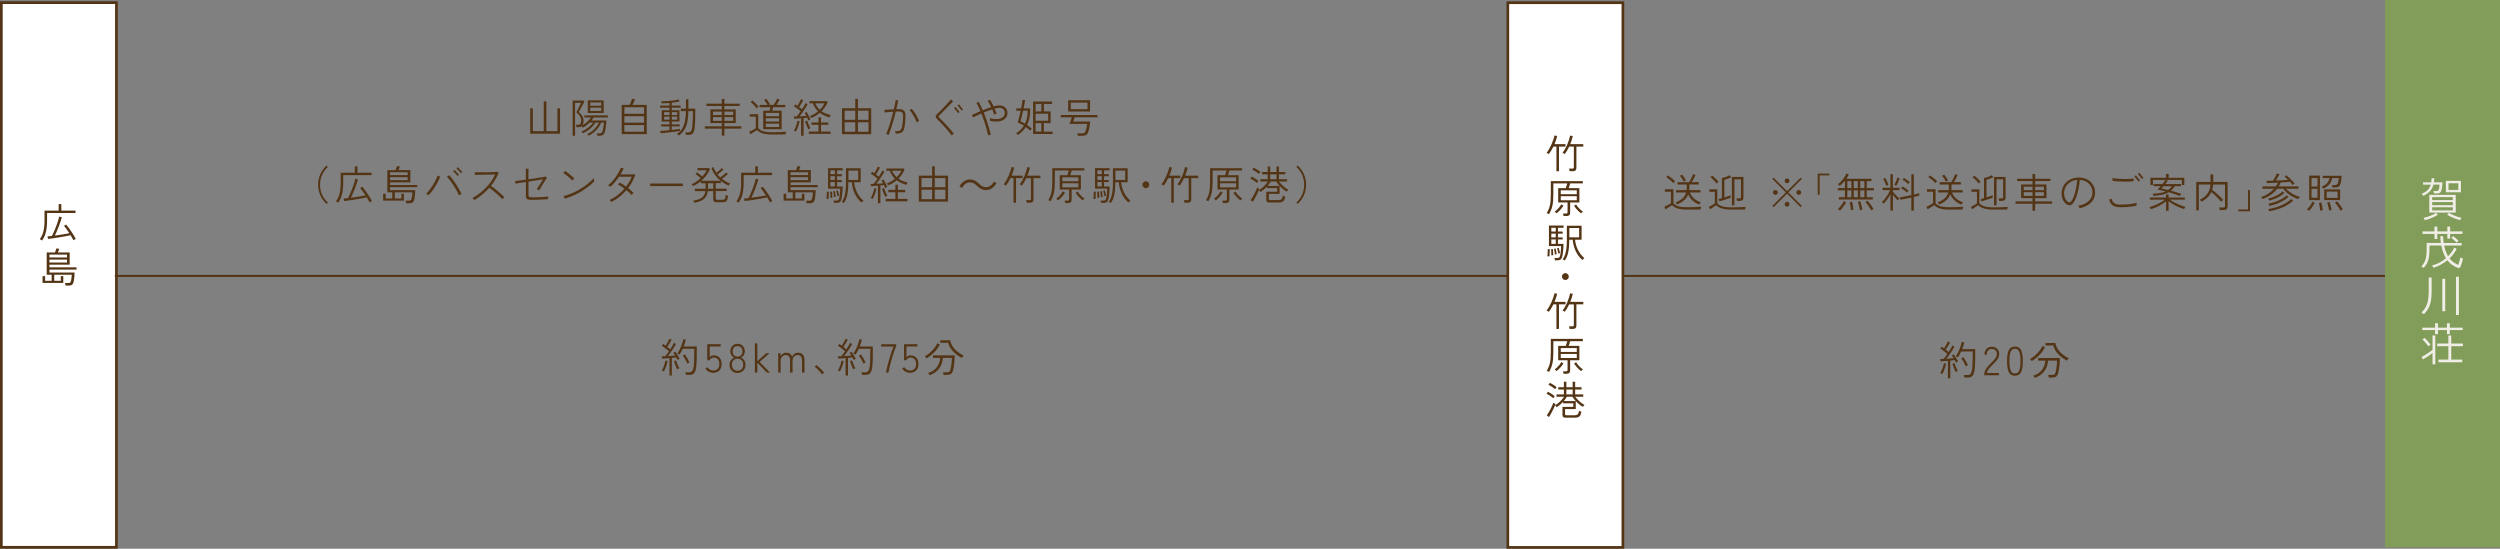 <?xml version="1.0" encoding="UTF-8"?>
<svg id="_レイヤー_2" data-name="レイヤー_2" xmlns="http://www.w3.org/2000/svg" width="927.08" height="203.5" viewBox="0 0 927.08 203.5">
  <rect x="0" y="0" width="927.08" height="203.5" fill="#808080" stroke="none"/>
  <defs>
    <style>
      .cls-1 {
        fill: #829c59;
      }

      .cls-2, .cls-3 {
        fill: #533415;
      }

      .cls-4 {
        fill: #efede5;
      }

      .cls-3 {
        stroke-width: .75px;
      }

      .cls-3, .cls-5 {
        stroke: #533415;
        stroke-miterlimit: 10;
      }

      .cls-5 {
        fill: #fff;
      }
    </style>
  </defs>
  <g id="_レイヤー_1-2" data-name="レイヤー_1">
    <rect class="cls-1" x="884.42" width="42.67" height="202.96"/>
    <rect class="cls-5" x=".5" y=".98" width="42.67" height="201.98"/>
    <line class="cls-3" x1="42.58" y1="102.32" x2="884.42" y2="102.32"/>
    <g>
      <g>
        <path class="cls-2" d="M196.62,49.59v-9.42h.97v8.47h4.05v-11.05h.97v11.05h4.09v-8.47h.98v9.42h-11.07Z"/>
        <path class="cls-2" d="M212.36,50.31v-13.02h3.96l.39.34c-.02.06-.1.22-.23.49-.13.27-.3.58-.5.94-.2.36-.39.72-.58,1.08-.19.36-.36.67-.5.92-.14.25-.22.41-.24.46.54.49.97,1,1.28,1.52.32.53.47,1.11.47,1.75,0,.37-.04.7-.1.97-.07.28-.18.52-.32.72.69-.41,1.31-.87,1.86-1.39.55-.52.98-1.02,1.3-1.52h-2.45v-.79h8.73v.79h-5.34c-.1.18-.22.36-.35.55-.14.19-.27.37-.41.55h5.55c-.01.26-.03.59-.07.98-.04.4-.08.81-.13,1.25-.05.43-.12.85-.2,1.25-.07.39-.16.72-.25.98-.16.43-.37.73-.62.92-.26.18-.6.27-1.04.27h-1.05c0-.14-.04-.3-.09-.47-.05-.17-.1-.31-.15-.41h1.11c.26,0,.46-.05.62-.15.15-.1.27-.28.38-.54.07-.18.14-.42.2-.72.06-.3.12-.62.18-.95s.1-.65.13-.95.05-.52.05-.67h-.99c-.27.65-.64,1.28-1.1,1.9-.46.61-1,1.18-1.6,1.69-.6.51-1.26.93-1.97,1.27-.03-.03-.08-.09-.16-.18s-.15-.18-.22-.27c-.08-.09-.13-.14-.17-.16.69-.31,1.32-.7,1.88-1.16.56-.46,1.06-.97,1.48-1.51s.75-1.06,1-1.57h-1.28c-.52.84-1.19,1.6-2,2.29-.82.69-1.71,1.25-2.69,1.67-.02-.04-.07-.11-.14-.21-.08-.1-.15-.2-.22-.29s-.12-.15-.15-.17c.58-.23,1.15-.52,1.7-.88.55-.35,1.05-.74,1.51-1.16s.83-.84,1.13-1.26h-1.33c-.37.37-.77.72-1.19,1.04-.42.33-.87.61-1.34.86-.03-.04-.09-.12-.18-.23-.09-.11-.17-.21-.25-.29-.28.22-.65.33-1.11.33h-.76c0-.14-.04-.3-.09-.49-.05-.18-.1-.33-.15-.44h.9c.37,0,.63-.12.79-.38.16-.25.24-.64.24-1.18,0-.62-.14-1.15-.42-1.6-.28-.44-.73-.93-1.33-1.45.02-.03.09-.16.2-.4s.25-.52.42-.85.33-.66.5-.98c.17-.33.31-.61.43-.84.12-.24.18-.37.19-.41h-2.22v12.17h-.9ZM217.97,41.9v-4.69h5.9v4.69h-5.9ZM218.88,39.2h4.08v-1.2h-4.08v1.2ZM218.88,41.13h4.08v-1.21h-4.08v1.21Z"/>
        <path class="cls-2" d="M230.55,49.74v-10.85h2.9c.12-.2.24-.45.37-.74s.24-.58.34-.86c.1-.28.17-.5.21-.65l1.15.17c-.08.27-.22.61-.41,1-.2.4-.38.76-.56,1.08h5.28v10.85h-9.27ZM231.54,42.2h7.29v-2.42h-7.29v2.42ZM231.54,45.5h7.29v-2.42h-7.29v2.42ZM231.54,48.86h7.29v-2.49h-7.29v2.49Z"/>
        <path class="cls-2" d="M244.95,49.44l-.17-.88c.41-.02.92-.06,1.54-.11s1.26-.12,1.93-.19v-1.38h-3.06v-.74h3.06v-1.06h-2.86v-4.2h2.86v-.95h-3.46v-.76h3.46v-.99c-.54.04-1.06.08-1.57.11s-.94.05-1.31.05c0-.04-.01-.12-.04-.22-.03-.11-.06-.22-.09-.34s-.05-.19-.08-.22c.42,0,.93-.01,1.52-.04s1.21-.08,1.84-.13,1.22-.13,1.76-.22c.54-.08.98-.18,1.31-.28l.45.74c-.33.09-.75.17-1.27.25-.52.08-1.07.15-1.66.21v1.08h3.3v.76h-3.3v.95h2.85v4.2h-2.85v1.06h2.96v.74h-2.96v1.29c.62-.07,1.2-.14,1.75-.21.54-.07.97-.13,1.28-.18v.8c-.31.05-.7.11-1.18.17-.47.07-.99.13-1.54.2-.55.07-1.11.14-1.67.2-.55.07-1.08.12-1.58.17-.49.05-.91.09-1.25.12ZM246.3,42.66h1.96v-1.08h-1.96v1.08ZM246.3,44.37h1.96v-1.1h-1.96v1.1ZM249.14,42.66h1.98v-1.08h-1.98v1.08ZM249.14,44.37h1.98v-1.1h-1.98v1.1ZM251.72,50.28s-.09-.11-.19-.2-.19-.18-.29-.28c-.1-.1-.18-.15-.23-.17.8-.44,1.44-1.06,1.93-1.88.49-.81.84-1.77,1.06-2.88s.34-2.33.36-3.65h-1.92v-.93h1.92v-3.48h.92v3.48h2.56v.61c0,.16,0,.31,0,.47s0,.38,0,.66c0,1.14-.02,2.19-.06,3.14s-.1,1.73-.18,2.32c-.08.65-.21,1.16-.39,1.52-.18.37-.42.62-.71.77s-.65.22-1.08.22h-1.08c-.02-.15-.05-.32-.1-.5-.04-.19-.09-.32-.13-.41h1.2c.36,0,.65-.11.86-.34.21-.23.36-.67.46-1.33.06-.35.11-.8.16-1.35s.08-1.16.11-1.84c.02-.68.04-1.37.04-2.09v-.93h-1.65c-.02,1.49-.15,2.8-.38,3.93-.23,1.13-.6,2.12-1.11,2.96s-1.2,1.56-2.07,2.16Z"/>
        <path class="cls-2" d="M267.66,50.31v-2.61h-6.3v-.86h6.3v-1.21h-4.23v-5.07h4.23v-1.26h-5.7v-.85h5.7v-1.76h.97v1.76h5.67v.85h-5.67v1.26h4.2v5.07h-4.2v1.21h6.29v.86h-6.29v2.61h-.97ZM264.41,42.68h3.25v-1.29h-3.25v1.29ZM264.41,44.81h3.25v-1.38h-3.25v1.38ZM268.64,42.68h3.24v-1.29h-3.24v1.29ZM268.64,44.81h3.24v-1.38h-3.24v1.38Z"/>
        <path class="cls-2" d="M286.46,49.89c-1,0-1.85-.05-2.55-.17-.7-.11-1.3-.29-1.81-.52-.5-.24-.97-.56-1.4-.96-.17.12-.41.28-.73.47-.32.2-.63.39-.95.58-.31.19-.56.35-.74.5l-.46-.93c.12-.06.29-.14.51-.25.22-.11.46-.22.71-.34s.48-.25.71-.38c.22-.12.39-.24.52-.34v-4.29h-2.25v-.9h3.15v5.19c.37.38.77.68,1.21.89.44.21.98.37,1.63.46.65.09,1.47.14,2.46.14,1.14,0,2.11-.02,2.92-.06.81-.04,1.51-.08,2.12-.13,0,.03-.04.12-.08.26-.04.14-.08.29-.11.43-.04.15-.05.24-.05.29-.29,0-.69.02-1.19.03-.5.01-1.07.02-1.69.02-.62,0-1.26,0-1.92,0ZM280.59,40.17c-.16-.24-.37-.5-.63-.79s-.53-.57-.81-.85c-.28-.28-.55-.5-.79-.68l.64-.58c.25.18.52.41.81.68s.57.55.84.83c.27.28.49.52.66.74-.03.02-.1.08-.2.17-.1.09-.21.19-.31.29-.11.09-.17.16-.2.2ZM283.02,47.93v-6.87h2.34c.06-.19.12-.41.18-.65s.11-.46.15-.64h-4.01v-.87h2.97c-.16-.27-.36-.58-.61-.94-.25-.36-.48-.67-.7-.92l.81-.39c.24.28.49.61.75.99.26.38.47.71.64,1l-.58.25h1.92c.14-.21.3-.46.47-.73.17-.28.34-.56.49-.84.15-.28.27-.52.35-.72l.94.3c-.13.25-.31.57-.53.95-.22.38-.44.73-.65,1.04h3.22v.87h-4.44c-.04.2-.1.42-.17.65-.07.24-.13.45-.2.64h3.51v6.87h-6.87ZM284,43.08h4.92v-1.21h-4.92v1.21ZM284,45.08h4.92v-1.22h-4.92v1.22ZM284,47.1h4.92v-1.25h-4.92v1.25Z"/>
        <path class="cls-2" d="M297.06,50.3v-6.45c-.48.04-.95.08-1.4.12s-.84.07-1.15.08l-.13-.84c.14,0,.3,0,.49,0,.19,0,.38-.01.59-.02.2-.23.43-.52.69-.86.26-.35.51-.71.76-1.1-.22-.19-.48-.4-.77-.62-.29-.22-.59-.44-.89-.66-.3-.21-.58-.4-.83-.56l.5-.67c.12.07.25.15.38.24s.26.19.39.29c.17-.25.34-.53.52-.84.17-.31.34-.61.49-.91.15-.29.26-.53.33-.71l.83.33c-.19.4-.42.84-.7,1.31-.28.47-.55.9-.81,1.28.19.14.38.28.55.42.18.14.35.28.5.41.29-.46.56-.9.8-1.31s.43-.75.55-1l.76.41c-.23.44-.51.93-.85,1.46-.34.54-.7,1.07-1.07,1.6-.38.53-.73,1.01-1.07,1.45.44-.02.88-.05,1.31-.08s.82-.07,1.16-.11c-.1-.21-.2-.41-.3-.59-.1-.18-.19-.35-.29-.49l.74-.33c.16.24.33.53.5.85.17.33.33.67.5,1.01.16.35.29.66.41.95-.04,0-.12.04-.23.09-.11.05-.23.1-.34.16-.11.05-.19.09-.23.11-.06-.16-.13-.33-.2-.52-.08-.19-.15-.38-.23-.57-.19.02-.4.04-.62.08-.23.03-.46.06-.7.09v6.54h-.9ZM295.14,48.77s-.11-.05-.22-.1c-.11-.05-.21-.1-.32-.14-.1-.04-.18-.07-.22-.07.19-.28.38-.64.56-1.08.19-.44.35-.89.5-1.36.15-.47.25-.88.31-1.25l.77.17c-.08.42-.19.86-.33,1.33-.14.47-.3.92-.48,1.36-.18.44-.37.83-.57,1.16ZM299.75,47.96c-.13-.25-.27-.56-.42-.92s-.29-.74-.43-1.11c-.13-.38-.24-.69-.32-.95l.76-.24c.09.28.2.6.34.95.13.35.28.7.43,1.03.16.33.3.62.44.85-.05.01-.13.04-.25.1-.12.06-.23.11-.34.17-.11.06-.19.1-.23.13ZM299.93,49.65v-.87h3.6v-2.49h-2.61v-.87h2.61v-1.94h.93v1.94h2.7v.87h-2.7v2.49h3.54v.87h-8.07ZM300.81,43.77s-.06-.13-.12-.23c-.06-.1-.12-.21-.19-.31-.07-.11-.12-.17-.16-.2.57-.21,1.11-.46,1.61-.76s.97-.62,1.4-.98c-.39-.38-.74-.81-1.06-1.3s-.6-1.04-.86-1.67h-1.25v-.81h6.48l.3.34c-.28.67-.61,1.29-1,1.85-.38.57-.81,1.08-1.28,1.55.51.36,1.05.66,1.63.88.57.23,1.17.42,1.79.55-.03.03-.08.11-.15.23-.07.13-.14.25-.2.38-.07.13-.11.21-.13.26-.72-.22-1.38-.46-1.97-.73-.59-.27-1.13-.59-1.62-.96-.97.82-2.05,1.46-3.24,1.9ZM304.01,40.7c.75-.73,1.33-1.53,1.74-2.39h-3.45c.23.5.49.95.77,1.33.29.39.6.74.94,1.05Z"/>
        <path class="cls-2" d="M312.23,49.77v-9.63h4.93v-3.48h.99v3.48h4.92v9.63h-10.84ZM313.23,44.43h3.93v-3.39h-3.93v3.39ZM313.23,48.87h3.93v-3.53h-3.93v3.53ZM318.15,44.43h3.93v-3.39h-3.93v3.39ZM318.15,48.87h3.93v-3.53h-3.93v3.53Z"/>
        <path class="cls-2" d="M329.57,50s-.12-.05-.25-.09c-.14-.04-.28-.08-.41-.13-.13-.04-.23-.07-.28-.07.3-.71.61-1.52.92-2.43.31-.91.61-1.87.9-2.87s.55-2,.79-2.98c-.54.04-1.09.08-1.67.13-.57.05-1.08.1-1.53.15,0-.04,0-.13-.01-.26-.01-.13-.02-.27-.03-.42,0-.14-.02-.24-.03-.29.47-.02,1.02-.05,1.65-.1s1.25-.08,1.84-.11c.15-.64.29-1.25.41-1.85.12-.59.22-1.13.3-1.62.14.03.3.06.48.1.18.04.33.06.46.08-.1.47-.21.98-.33,1.52s-.25,1.12-.39,1.72c.17,0,.33-.02.49-.02.15,0,.3,0,.43,0,.81,0,1.42.18,1.84.53.42.36.63.93.64,1.73,0,.47,0,.97-.04,1.5s-.08,1.04-.13,1.52c-.05.49-.11.91-.17,1.27-.11.69-.29,1.22-.53,1.58-.24.36-.58.61-1.02.75-.44.13-1.01.21-1.71.22,0-.06-.04-.16-.07-.29l-.12-.39c-.04-.13-.08-.22-.12-.27.64.03,1.14,0,1.49-.08.36-.08.62-.27.79-.55.17-.28.31-.7.4-1.27.06-.37.12-.78.17-1.23.05-.45.09-.9.13-1.36s.05-.87.04-1.25c0-.56-.14-.96-.39-1.19-.25-.23-.65-.34-1.2-.34-.3,0-.67.01-1.12.04-.25,1.02-.52,2.05-.82,3.11-.29,1.05-.59,2.05-.9,3-.3.95-.6,1.78-.88,2.5ZM339.9,45.33c-.18-.53-.41-1.07-.68-1.61s-.58-1.07-.91-1.58-.67-.96-1.02-1.36c.05-.02.13-.06.25-.12.11-.06.23-.12.34-.18.12-.06.19-.1.23-.13.59.68,1.12,1.42,1.58,2.21.46.79.84,1.58,1.12,2.35-.06.02-.15.06-.28.11s-.25.11-.38.17c-.12.06-.21.1-.26.13Z"/>
        <path class="cls-2" d="M352.88,50.18c-.36-.48-.77-.99-1.22-1.54s-.92-1.09-1.41-1.63c-.49-.54-.96-1.05-1.42-1.53-.46-.48-.88-.9-1.25-1.26-.4-.38-.6-.71-.62-.98,0-.27.2-.61.62-1.01.2-.19.46-.45.79-.77s.68-.69,1.07-1.09c.39-.4.79-.81,1.18-1.24.4-.42.78-.83,1.12-1.22.35-.39.65-.74.89-1.04.04.04.12.11.23.21.11.1.23.2.35.29.12.1.2.16.24.19-.24.26-.54.58-.9.95-.36.37-.74.76-1.15,1.18-.41.42-.81.83-1.21,1.23-.4.41-.76.77-1.08,1.09s-.57.57-.75.75c-.2.19-.3.35-.29.47,0,.12.11.29.31.49.38.36.8.77,1.25,1.24s.92.96,1.41,1.49c.49.52.96,1.05,1.42,1.59s.89,1.05,1.28,1.55c-.06.03-.15.08-.27.17-.12.08-.24.16-.36.25-.12.08-.21.15-.25.19ZM355.29,41.94c-.07-.09-.17-.22-.31-.4-.13-.18-.28-.37-.45-.58-.17-.2-.32-.39-.45-.56-.13-.17-.24-.29-.31-.38l.55-.4c.07.09.17.22.31.4s.28.37.44.57c.16.21.31.39.45.56.14.17.25.3.32.39l-.56.4ZM356.57,41c-.06-.09-.16-.22-.3-.4-.14-.17-.29-.37-.45-.57s-.31-.39-.44-.57c-.14-.17-.24-.3-.31-.38l.55-.41c.07.09.17.22.31.41.13.18.28.37.43.57.16.2.3.39.44.56.14.17.24.3.31.39l-.55.41Z"/>
        <path class="cls-2" d="M366.42,50.21c-.14-.74-.34-1.57-.59-2.48-.25-.91-.54-1.85-.86-2.81-.32-.96-.67-1.91-1.03-2.83-.6.26-1.17.52-1.7.77s-1,.48-1.39.68c-.02-.05-.06-.14-.13-.26-.07-.12-.13-.25-.19-.38-.06-.12-.11-.21-.15-.25.35-.16.8-.37,1.37-.62.56-.25,1.17-.52,1.84-.8-.25-.6-.5-1.16-.76-1.69s-.52-1.01-.76-1.44c.05,0,.14-.04.27-.08.13-.04.26-.08.38-.12s.21-.07.26-.08c.23.4.47.86.72,1.39.25.52.5,1.08.75,1.67.52-.21,1.04-.42,1.58-.62.53-.2,1.04-.38,1.53-.54-.22-.47-.44-.91-.67-1.32-.23-.41-.44-.77-.65-1.07.05,0,.14-.04.27-.08.13-.04.26-.08.39-.13.13-.04.21-.08.25-.1.21.31.43.67.65,1.09.22.42.45.86.67,1.33.39-.11.75-.2,1.1-.25.34-.06.64-.09.9-.09,1,0,1.77.26,2.31.77.54.51.81,1.18.81,2s-.26,1.5-.79,2.04-1.28.9-2.24,1.07c-.97.17-2.11.12-3.43-.17,0-.13,0-.29,0-.47,0-.18-.03-.35-.07-.5,1.04.26,1.98.36,2.82.29.84-.06,1.5-.29,2-.67.49-.38.73-.92.73-1.6,0-.62-.19-1.08-.58-1.4-.39-.31-.91-.46-1.56-.45-.21,0-.45.04-.72.08-.27.04-.57.11-.89.19.14.33.27.66.39.98.12.32.23.62.33.92-.05,0-.14.04-.28.07-.13.04-.27.08-.4.12s-.21.07-.25.09c-.09-.3-.19-.61-.31-.93s-.25-.64-.39-.97c-.49.16-1,.34-1.54.53s-1.07.4-1.6.62c.38.94.74,1.91,1.08,2.92s.64,1.97.91,2.89c.27.92.47,1.74.62,2.46-.06,0-.16.03-.29.05-.13.03-.26.05-.4.08s-.23.05-.29.08Z"/>
        <path class="cls-2" d="M377.49,50.03s-.09-.1-.19-.19-.19-.18-.29-.26-.17-.14-.22-.16c.65-.39,1.21-.82,1.69-1.3.48-.47.88-.98,1.21-1.52-.38-.25-.76-.48-1.16-.68-.39-.21-.77-.37-1.14-.5.1-.3.21-.68.34-1.15.12-.47.25-.98.38-1.53.13-.56.25-1.12.38-1.69h-1.63v-.86h1.81c.13-.65.24-1.26.33-1.82.09-.56.15-1.02.18-1.36l.94.09c-.04.37-.11.83-.2,1.37s-.21,1.12-.34,1.72h2.43v.54c-.01,2.26-.39,4.13-1.14,5.61.71.48,1.3.96,1.77,1.42-.04.03-.11.09-.2.19s-.19.19-.28.29c-.09.09-.15.16-.18.2-.22-.23-.46-.46-.72-.68-.26-.22-.54-.44-.83-.65-.7,1.07-1.69,2.04-2.96,2.92ZM380.12,45.83c.35-.71.6-1.47.75-2.27.15-.81.22-1.64.22-2.51h-1.68c-.17.76-.34,1.49-.52,2.2s-.33,1.28-.46,1.72c.26.1.53.23.82.38.29.16.57.32.86.49ZM383.1,49.68v-12.03h7.05v.89h-3.04v2.76h2.49v4.37h-2.51v3.15h3.26v.87h-7.25ZM384.02,41.3h2.16v-2.76h-2.16v2.76ZM384.02,44.78h4.67v-2.61h-4.67v2.61ZM384.02,48.81h2.14v-3.15h-2.14v3.15Z"/>
        <path class="cls-2" d="M399.69,50.37c0-.12-.04-.28-.08-.47s-.09-.34-.14-.44h1.61c.31,0,.56-.02.75-.07.19-.04.35-.14.47-.29.12-.15.24-.36.34-.65.11-.31.21-.7.31-1.16s.17-.92.23-1.36h-6.58c.14-.32.29-.71.44-1.16.16-.45.29-.87.41-1.27h-4.09v-.86h13.62v.86h-8.47c-.08.27-.17.55-.26.85-.09.3-.18.54-.25.72h6.31c-.04.42-.1.86-.18,1.33-.08.47-.17.92-.25,1.33s-.18.76-.27,1.04c-.14.43-.31.76-.5.99-.2.23-.45.39-.76.47s-.71.13-1.21.13h-1.42ZM396.11,41.37v-4.19h8.12v4.19h-8.12ZM397.07,40.5h6.2v-2.46h-6.2v2.46Z"/>
        <path class="cls-2" d="M121.08,75.64c-.98-.92-1.75-1.98-2.29-3.19s-.83-2.52-.83-3.94.28-2.73.83-3.94,1.31-2.27,2.29-3.18l.5.51c-.93.88-1.65,1.88-2.15,2.99s-.75,2.32-.75,3.63.25,2.5.75,3.62,1.22,2.11,2.15,3l-.5.51Z"/>
        <path class="cls-2" d="M125.42,75.16s-.13-.1-.25-.17c-.12-.07-.23-.14-.35-.2-.12-.06-.2-.11-.26-.13.62-.8,1.07-1.75,1.35-2.87.28-1.11.42-2.45.42-4.02v-3.71h5.24v-2.39h.99v2.39h5.25v.88h-10.53v2.82c0,1.61-.14,3.02-.43,4.22-.29,1.21-.76,2.26-1.43,3.16ZM137.07,75.07c-.14-.26-.3-.56-.49-.89-.19-.33-.38-.67-.59-1-.43.1-.94.21-1.52.32s-1.19.22-1.84.33c-.65.11-1.28.21-1.91.31-.63.09-1.21.18-1.75.25-.54.07-.98.12-1.33.17l-.25-.93c.23-.02.49-.04.77-.08s.59-.07.91-.11c.18-.34.38-.74.59-1.21.21-.47.43-.97.65-1.51.21-.53.42-1.07.61-1.62.2-.54.37-1.06.51-1.55.14-.48.25-.91.32-1.28l.99.24c-.12.49-.28,1.04-.49,1.63-.21.6-.43,1.21-.67,1.84s-.49,1.23-.74,1.81-.48,1.09-.71,1.53c.63-.09,1.28-.18,1.94-.28.66-.09,1.29-.19,1.89-.3.6-.1,1.12-.2,1.56-.29-.33-.53-.67-1.04-1.02-1.52-.35-.48-.67-.89-.96-1.23l.79-.47c.27.3.57.68.91,1.13s.67.94,1.01,1.44c.33.5.65,1,.94,1.47s.53.89.71,1.25c-.04.02-.12.07-.24.15s-.24.16-.36.23c-.12.08-.2.13-.24.16Z"/>
        <path class="cls-2" d="M150.63,75.37c0-.14-.04-.31-.08-.51-.04-.2-.09-.35-.14-.45h1.12c.29,0,.5-.03.64-.08.14-.05.25-.15.32-.3.07-.14.13-.36.19-.64.04-.18.08-.4.11-.65.03-.25.06-.51.09-.77.02-.26.04-.47.05-.64h-6.51v2.26h2.43v-1.74h.93v2.54h-7.7v-2.54h.95v1.74h2.43v-2.26h-1.83v-8.25h3.08c.08-.23.17-.49.27-.77.1-.28.18-.52.24-.71l1.07.1c-.07.2-.15.43-.24.7-.09.26-.17.49-.25.68h4.37v4.53h-7.51v.99h10.05v.83h-10.05v1.09h9.33c0,.48-.04,1.01-.09,1.58s-.12,1.11-.21,1.61c-.08.44-.2.78-.36,1.03-.16.25-.37.41-.64.5-.27.09-.61.14-1.04.14h-1ZM144.65,64.93h6.52v-1.06h-6.52v1.06ZM144.65,66.81h6.52v-1.09h-6.52v1.09Z"/>
        <path class="cls-2" d="M158.9,72.42s-.12-.1-.24-.19-.24-.17-.35-.25c-.12-.08-.2-.14-.26-.17.4-.38.81-.83,1.22-1.36s.81-1.09,1.2-1.7c.38-.61.73-1.23,1.04-1.86s.57-1.24.77-1.82c.06.03.15.08.28.14.13.06.26.12.4.17.14.06.23.09.28.11-.31.83-.7,1.67-1.17,2.52-.47.85-.98,1.65-1.52,2.41-.54.76-1.09,1.42-1.64,2ZM170.19,72.42c-.24-.57-.54-1.18-.89-1.82-.36-.65-.74-1.29-1.16-1.92-.42-.63-.83-1.23-1.25-1.78-.42-.56-.8-1.03-1.16-1.42.06-.03.15-.08.27-.15.12-.07.24-.14.36-.22s.19-.12.22-.14c.38.41.78.89,1.2,1.44.42.55.83,1.14,1.25,1.77s.8,1.27,1.17,1.91c.37.65.69,1.27.96,1.87-.05.02-.14.06-.28.13-.13.07-.27.13-.41.2-.14.07-.23.11-.28.14ZM169.7,65.25c-.07-.09-.18-.22-.33-.38-.15-.17-.32-.34-.5-.53-.18-.18-.34-.36-.5-.52s-.26-.28-.34-.35l.52-.46c.08.09.19.22.34.38.14.17.3.34.48.53.18.19.34.37.5.52.16.16.27.28.35.36l-.52.45ZM170.9,64.21c-.07-.09-.18-.22-.33-.38-.15-.17-.32-.34-.5-.53-.18-.19-.35-.37-.5-.53-.15-.17-.27-.28-.34-.35l.52-.45c.08.09.19.22.34.38.14.17.3.34.48.52.17.19.34.36.5.52s.27.28.35.36l-.52.46Z"/>
        <path class="cls-2" d="M175.92,74.22s-.09-.13-.19-.23c-.09-.11-.19-.21-.29-.32-.1-.11-.18-.19-.23-.23.89-.49,1.76-1.06,2.6-1.72.84-.66,1.64-1.37,2.38-2.13.75-.76,1.41-1.56,1.99-2.39.58-.83,1.05-1.67,1.41-2.51-.32.01-.74.02-1.25.03-.52,0-1.07.02-1.67.04-.59.01-1.19.03-1.78.04-.59.01-1.13.03-1.62.04-.49.01-.88.03-1.17.05,0-.05,0-.14-.02-.28,0-.14-.02-.28-.02-.43s-.01-.24-.02-.29c.29,0,.67,0,1.13,0s.98,0,1.55,0c.57,0,1.15-.01,1.73-.02s1.15-.02,1.69-.04c.54-.02,1.01-.03,1.42-.05.41-.02.71-.04.91-.06.03.03.1.1.22.21.12.11.19.18.22.21-.07.1-.14.22-.2.37-.07.14-.13.29-.19.44-.62,1.4-1.44,2.71-2.45,3.95.35.24.76.54,1.22.92.46.37.94.76,1.42,1.16.48.41.93.8,1.34,1.18s.75.71,1,.97c-.04.03-.12.1-.23.2-.12.11-.23.21-.34.31-.11.1-.18.17-.21.21-.23-.27-.54-.59-.95-.97-.4-.38-.84-.78-1.31-1.19s-.94-.8-1.39-1.17c-.45-.37-.84-.66-1.17-.88-.79.88-1.65,1.71-2.59,2.48-.94.78-1.92,1.47-2.96,2.09Z"/>
        <path class="cls-2" d="M196.97,74.13c-.5-.02-.89-.07-1.18-.16-.28-.08-.48-.24-.6-.46s-.17-.54-.17-.95v-5.07c-.59.09-1.14.17-1.67.25-.52.08-.97.15-1.35.21-.38.06-.66.11-.84.15,0-.05-.01-.14-.04-.28-.02-.14-.05-.28-.07-.42-.02-.14-.04-.23-.04-.27.19-.02.48-.05.88-.1.39-.05.86-.11,1.4-.18.54-.07,1.12-.14,1.72-.22v-3.02c0-.49,0-.84-.03-1.05.06,0,.17,0,.31,0,.15,0,.3,0,.44.01.15,0,.24.01.28.02,0,.11,0,.3-.02.58,0,.27-.02.59-.02.94,0,.35,0,.68,0,1v1.37c.68-.09,1.36-.19,2.03-.29s1.3-.2,1.88-.29,1.09-.17,1.52-.25c.43-.07.74-.14.93-.19.03.02.08.07.16.14.08.07.15.14.23.2.08.07.12.11.13.13-.08.09-.21.28-.4.56-.18.28-.4.62-.64,1.01-.24.39-.48.79-.73,1.19-.25.4-.48.78-.68,1.12s-.36.6-.47.78c-.03-.03-.11-.08-.24-.14-.13-.07-.26-.13-.39-.2-.13-.06-.21-.1-.25-.11.11-.17.26-.41.46-.71s.42-.63.65-.99c.23-.36.45-.71.67-1.05s.4-.63.55-.87c-.33.05-.78.12-1.36.2-.58.09-1.21.18-1.91.29-.7.11-1.4.21-2.12.32v4.92c0,.24.03.42.09.55.06.13.18.22.37.28.18.05.47.09.85.1.22,0,.53,0,.94,0,.4,0,.85-.03,1.35-.04.5-.02.99-.04,1.48-.08s.93-.06,1.33-.1.71-.07.92-.1c0,.05-.03.15-.04.29-.02.14-.04.29-.04.43,0,.14-.01.23-.01.28-.26.02-.6.04-1.01.07-.41.02-.85.05-1.33.07-.48.03-.96.04-1.45.06-.49.01-.95.02-1.37.03-.42,0-.78,0-1.06,0Z"/>
        <path class="cls-2" d="M212.25,66.91c-.17-.18-.4-.4-.67-.65-.28-.26-.58-.52-.91-.78-.33-.26-.65-.51-.96-.75-.32-.24-.6-.43-.85-.58.04-.04.11-.11.22-.22.11-.11.21-.22.32-.33.1-.11.17-.18.19-.21.34.22.72.5,1.15.84s.84.68,1.25,1.03c.41.35.74.65,1,.91-.03.03-.1.1-.2.21-.11.11-.21.22-.31.32-.1.1-.17.18-.21.22ZM209.49,73.69s-.07-.14-.15-.28-.16-.27-.23-.41-.13-.23-.16-.25c.99-.25,2-.59,3.02-1.03,1.02-.44,2.03-.94,3.01-1.52.99-.58,1.92-1.22,2.8-1.91.88-.69,1.67-1.42,2.35-2.18,0,.05.04.16.08.32.04.17.09.33.14.48.05.16.08.25.09.28-.92.96-1.97,1.86-3.16,2.69-1.19.83-2.44,1.57-3.77,2.22-1.33.65-2.68,1.18-4.04,1.6Z"/>
        <path class="cls-2" d="M226.73,74.94s-.09-.13-.18-.23c-.09-.1-.18-.21-.28-.32s-.17-.18-.23-.22c1.03-.46,2.01-1.06,2.96-1.79.94-.73,1.79-1.54,2.56-2.43-.43-.32-.85-.61-1.26-.88s-.79-.47-1.14-.62c.03-.03.09-.1.18-.21.09-.11.18-.22.28-.33.09-.11.15-.18.17-.21.37.18.76.4,1.16.66.41.26.81.54,1.22.83.45-.58.85-1.18,1.21-1.79.35-.62.65-1.24.89-1.87-.24,0-.57,0-.98,0s-.85,0-1.31,0-.91,0-1.34,0c-.43,0-.79,0-1.08,0-.48.72-.99,1.39-1.53,2.03-.54.63-1.11,1.21-1.7,1.74-.04-.04-.11-.1-.22-.19-.1-.08-.21-.17-.32-.25s-.2-.13-.25-.17c.62-.5,1.22-1.09,1.81-1.79s1.13-1.44,1.63-2.25.94-1.63,1.3-2.47c.05,0,.14.04.29.08.14.04.28.09.43.13.15.04.24.06.28.07-.36.76-.75,1.5-1.17,2.21h1c.38,0,.79,0,1.21,0s.83,0,1.22-.02c.39,0,.73,0,1.03-.01s.5-.01.62-.02c.04.03.11.09.21.19.1.09.17.16.21.19-.07.13-.16.31-.27.54s-.21.45-.29.64c-.27.61-.58,1.22-.93,1.82-.35.6-.75,1.18-1.19,1.75.38.31.75.62,1.1.92.35.3.66.6.93.89-.03.03-.1.1-.21.2s-.22.21-.32.32c-.11.11-.18.19-.22.23-.23-.27-.51-.56-.84-.87-.33-.31-.69-.62-1.07-.93-.76.89-1.61,1.71-2.55,2.47-.94.75-1.95,1.4-3.03,1.94Z"/>
        <path class="cls-2" d="M241.11,69.03v-.97c.35,0,.84,0,1.48,0,.64,0,1.36,0,2.16.01s1.62,0,2.48,0h2.46c.79,0,1.49,0,2.11,0s1.09-.01,1.41-.02v.97c-.33,0-.8-.02-1.42-.02-.62,0-1.31,0-2.08-.01-.78,0-1.58,0-2.42,0s-1.65,0-2.45,0-1.52,0-2.17.01c-.65,0-1.17.01-1.57.02Z"/>
        <path class="cls-2" d="M257.48,75.22c-.03-.11-.09-.25-.17-.41s-.17-.29-.25-.4c.92-.14,1.69-.34,2.32-.61.62-.27,1.12-.63,1.48-1.1.36-.46.6-1.07.71-1.81h-3.9v-.9h3.97v-2.04h-1.74v-.75c-.44.37-.9.71-1.39,1.01-.49.3-.97.57-1.46.8-.02-.04-.07-.11-.16-.21-.08-.1-.17-.2-.25-.3-.09-.1-.15-.16-.19-.18.59-.24,1.17-.56,1.75-.96.58-.4,1.12-.83,1.62-1.3-.28-.27-.6-.55-.95-.83-.35-.29-.68-.52-.98-.7l.55-.6c.3.19.64.43,1.01.71.38.28.7.55.98.81.71-.79,1.25-1.55,1.64-2.29h-3.41v-.83h4.11l.52.36c-.31.79-.75,1.56-1.31,2.3-.57.75-1.2,1.43-1.91,2.05h7.11c-1.61-1.32-2.74-2.92-3.39-4.79l.76-.29c.13.36.28.71.46,1.06s.38.69.61,1.03c.22-.15.46-.33.74-.54.27-.21.53-.42.77-.64.24-.22.43-.4.56-.55l.6.58c-.18.18-.4.38-.67.6-.26.22-.53.44-.8.65-.27.22-.52.4-.74.55.16.19.32.38.49.55.17.18.34.36.53.54.23-.16.49-.35.78-.58s.57-.45.83-.67c.26-.23.46-.41.58-.56l.62.57c-.17.17-.38.36-.65.58-.26.22-.52.43-.79.64-.27.21-.51.4-.73.55.44.35.91.67,1.42.97s1.04.56,1.61.79c-.04.03-.11.1-.2.2-.09.1-.18.21-.26.32-.08.11-.13.19-.15.24-1.06-.49-2-1.06-2.82-1.71v.79h-1.91v2.04h4.04v.9h-4.04v2.78c0,.15.04.26.12.34.08.07.24.11.46.11h1.88c.29,0,.52-.04.67-.11.16-.08.28-.25.36-.51.08-.26.14-.67.2-1.22.11.07.25.14.43.22.17.08.32.14.44.19-.09.71-.22,1.23-.38,1.57-.16.33-.37.55-.62.64s-.57.13-.94.13h-2.31c-.43,0-.75-.08-.95-.23s-.3-.41-.3-.77v-3.12h-2.01c-.16,1.26-.64,2.23-1.43,2.9s-1.98,1.14-3.58,1.42ZM262.55,70h1.95v-2.04h-1.95v2.04Z"/>
        <path class="cls-2" d="M273.92,75.16s-.13-.1-.25-.17c-.12-.07-.23-.14-.35-.2-.12-.06-.2-.11-.26-.13.62-.8,1.07-1.75,1.35-2.87.28-1.11.42-2.45.42-4.02v-3.71h5.24v-2.39h.99v2.39h5.25v.88h-10.53v2.82c0,1.61-.14,3.02-.43,4.22-.29,1.21-.76,2.26-1.43,3.16ZM285.57,75.07c-.14-.26-.3-.56-.49-.89-.19-.33-.38-.67-.59-1-.43.1-.94.21-1.52.32s-1.19.22-1.84.33c-.65.11-1.28.21-1.91.31-.63.09-1.21.18-1.75.25-.54.07-.98.12-1.33.17l-.25-.93c.23-.02.49-.04.77-.08s.59-.07.91-.11c.18-.34.38-.74.59-1.21.21-.47.43-.97.65-1.51.21-.53.42-1.07.61-1.62.2-.54.37-1.06.51-1.55.14-.48.25-.91.32-1.28l.99.24c-.12.49-.28,1.04-.49,1.63-.21.6-.43,1.21-.67,1.84s-.49,1.23-.74,1.81-.48,1.09-.71,1.53c.63-.09,1.28-.18,1.94-.28.66-.09,1.29-.19,1.89-.3.6-.1,1.12-.2,1.56-.29-.33-.53-.67-1.04-1.02-1.52-.35-.48-.67-.89-.96-1.23l.79-.47c.27.3.57.68.91,1.13s.67.94,1.01,1.44c.33.5.65,1,.94,1.47s.53.89.71,1.25c-.04.02-.12.07-.24.15s-.24.16-.36.23c-.12.08-.2.13-.24.16Z"/>
        <path class="cls-2" d="M299.13,75.37c0-.14-.04-.31-.08-.51-.04-.2-.09-.35-.14-.45h1.12c.29,0,.5-.03.64-.08.14-.05.25-.15.32-.3.07-.14.13-.36.2-.64.04-.18.08-.4.11-.65s.06-.51.09-.77.04-.47.05-.64h-6.51v2.26h2.43v-1.74h.93v2.54h-7.7v-2.54h.95v1.74h2.43v-2.26h-1.83v-8.25h3.08c.08-.23.17-.49.27-.77.1-.28.18-.52.24-.71l1.07.1c-.07.2-.15.43-.24.7-.09.26-.17.49-.25.68h4.37v4.53h-7.51v.99h10.05v.83h-10.05v1.09h9.33c-.01.48-.04,1.01-.09,1.58-.05.58-.12,1.11-.21,1.61-.08.44-.2.78-.36,1.03s-.37.41-.64.5c-.26.09-.61.14-1.04.14h-1.01ZM293.15,64.93h6.52v-1.06h-6.52v1.06ZM293.15,66.81h6.52v-1.09h-6.52v1.09Z"/>
        <path class="cls-2" d="M306.48,73.77c.03-.2.05-.47.08-.83.02-.35.04-.7.05-1.04.02-.34.01-.61,0-.79l.73-.04c0,.19,0,.46,0,.81s-.02.7-.04,1.05c-.01.35-.03.62-.05.83h-.38c-.18,0-.31,0-.39.01ZM309.3,75.24c-.02-.12-.05-.27-.09-.45-.04-.18-.08-.32-.12-.41h.98c.41,0,.69-.06.83-.19.15-.12.26-.4.35-.83.05-.25.1-.56.15-.93s.09-.77.12-1.2c.03-.43.04-.85.04-1.27h-4.49v-7.62h5.42v.84h-2.07v1.4h1.74v.78h-1.74v1.38h1.74v.78h-1.74v1.62h2.06c0,.84-.04,1.67-.12,2.47-.08.81-.17,1.49-.29,2.03-.13.64-.33,1.07-.62,1.28-.28.21-.71.32-1.3.32h-.86ZM307.95,73.41c0-.19,0-.43,0-.73s-.03-.59-.04-.88c-.02-.29-.04-.52-.06-.69l.66-.07c.03.18.06.42.08.72.02.3.04.59.05.88s.02.53.02.71c-.03,0-.09,0-.2.01-.1.01-.2.02-.3.02-.1,0-.17.01-.21.02ZM307.95,64.57h1.63v-1.4h-1.63v1.4ZM307.95,66.73h1.63v-1.38h-1.63v1.38ZM307.95,69.13h1.63v-1.62h-1.63v1.62ZM309.27,73.11c-.01-.2-.03-.43-.07-.71-.04-.27-.08-.53-.12-.79-.04-.26-.09-.47-.14-.64l.63-.09c.05.17.1.39.14.66.04.27.09.54.13.8.04.27.07.48.08.65-.02,0-.08.01-.18.03-.1.02-.2.04-.29.05-.09.01-.15.03-.17.04ZM310.55,72.72c-.04-.29-.11-.62-.2-1s-.19-.7-.29-.96l.62-.15c.06.16.12.36.19.6.07.24.13.48.19.72.06.24.11.45.13.62-.02,0-.08.01-.17.04-.1.03-.19.06-.29.08-.09.03-.15.04-.17.05ZM312.93,75.3s-.12-.08-.23-.13c-.11-.06-.22-.12-.32-.18-.11-.06-.18-.09-.23-.1.43-.57.76-1.24.98-2.01.22-.77.38-1.61.46-2.51.08-.9.12-1.82.12-2.77v-5.19h5.46v5.19h-2.42c.14,1.42.52,2.71,1.13,3.88s1.39,2.16,2.33,2.97c-.04.02-.11.08-.22.17-.11.09-.21.18-.31.28-.1.09-.17.16-.21.2-1-.84-1.81-1.9-2.43-3.18-.62-1.28-1.01-2.72-1.16-4.32h-1.28c0,.93-.04,1.85-.11,2.77-.08.92-.23,1.8-.47,2.64s-.61,1.6-1.11,2.29ZM314.63,66.72h3.63v-3.46h-3.63v3.46Z"/>
        <path class="cls-2" d="M325.56,75.3v-6.45c-.48.04-.95.08-1.4.12-.46.04-.84.07-1.15.08l-.14-.84c.14,0,.3,0,.49,0,.19,0,.38-.01.59-.02.2-.23.43-.52.69-.86.26-.35.51-.71.76-1.1-.22-.19-.48-.4-.77-.62-.29-.22-.59-.44-.89-.66-.3-.21-.58-.4-.83-.56l.5-.67c.12.07.25.15.38.24s.26.19.39.29c.17-.25.34-.53.52-.84.17-.31.34-.61.49-.91.15-.29.26-.53.33-.71l.82.33c-.19.4-.42.84-.7,1.31-.28.47-.55.9-.81,1.28.19.14.38.28.55.42.18.14.35.28.5.41.29-.46.56-.9.8-1.31s.43-.75.55-1l.76.41c-.23.44-.51.93-.85,1.46-.34.54-.7,1.07-1.07,1.6-.38.53-.73,1.01-1.07,1.45.44-.02.88-.05,1.31-.08s.82-.07,1.16-.11c-.1-.21-.2-.41-.3-.59-.1-.18-.19-.35-.29-.49l.74-.33c.16.24.33.53.5.85.17.33.33.67.5,1.01.16.35.29.66.41.95-.04,0-.12.04-.23.09-.11.05-.23.1-.34.16-.11.05-.19.09-.23.11-.06-.16-.13-.33-.2-.52-.08-.19-.15-.38-.23-.57-.19.02-.4.04-.62.08-.23.03-.46.06-.7.09v6.54h-.9ZM323.64,73.77s-.11-.05-.22-.1c-.11-.05-.21-.1-.32-.14-.1-.04-.18-.07-.22-.07.19-.28.38-.64.56-1.08.18-.44.35-.89.5-1.36.14-.47.25-.88.31-1.25l.77.17c-.08.42-.19.86-.33,1.33-.14.47-.3.92-.48,1.36-.18.44-.37.83-.57,1.16ZM328.25,72.96c-.13-.25-.27-.56-.42-.92s-.29-.74-.43-1.11c-.13-.38-.24-.69-.32-.95l.76-.24c.09.28.2.6.34.95.13.35.28.7.43,1.03.16.33.3.62.44.85-.05.01-.13.04-.25.1-.12.06-.23.11-.34.17-.11.06-.19.1-.23.13ZM328.43,74.65v-.87h3.6v-2.49h-2.61v-.87h2.61v-1.94h.93v1.94h2.7v.87h-2.7v2.49h3.54v.87h-8.07ZM329.31,68.77s-.06-.13-.12-.23c-.06-.1-.12-.21-.19-.31-.07-.11-.12-.17-.16-.2.57-.21,1.11-.46,1.61-.76s.97-.62,1.4-.98c-.39-.38-.74-.81-1.06-1.3s-.6-1.04-.86-1.67h-1.25v-.81h6.48l.3.34c-.28.67-.61,1.29-1,1.85-.38.57-.81,1.08-1.28,1.55.51.36,1.05.66,1.63.88.57.23,1.17.42,1.79.55-.03.03-.08.11-.15.23-.07.13-.14.25-.2.38-.07.13-.11.21-.13.26-.72-.22-1.38-.46-1.97-.73-.59-.27-1.13-.59-1.62-.96-.97.82-2.05,1.46-3.24,1.9ZM332.51,65.7c.75-.73,1.33-1.53,1.74-2.39h-3.45c.23.5.49.95.77,1.33.29.39.6.74.94,1.05Z"/>
        <path class="cls-2" d="M340.73,74.77v-9.63h4.93v-3.48h.99v3.48h4.92v9.63h-10.84ZM341.73,69.43h3.93v-3.39h-3.93v3.39ZM341.73,73.87h3.93v-3.53h-3.93v3.53ZM346.65,69.43h3.93v-3.39h-3.93v3.39ZM346.65,73.87h3.93v-3.53h-3.93v3.53Z"/>
        <path class="cls-2" d="M369.53,67.89c-.94,1.7-2.32,2.6-3.9,2.6-1.35,0-2.29-.56-3.34-1.58-.83-.79-1.5-1.28-2.61-1.28-1.21,0-2.28.83-2.91,2.03l-.97-.51c.95-1.7,2.33-2.6,3.9-2.6,1.35,0,2.29.56,3.34,1.58.82.79,1.51,1.28,2.61,1.28,1.21,0,2.28-.83,2.91-2.03l.97.51Z"/>
        <path class="cls-2" d="M375.84,75.18v-9.12h-1.12c-.25.5-.51.99-.79,1.46-.28.47-.58.92-.9,1.33-.03-.04-.11-.09-.23-.17-.12-.07-.24-.14-.36-.21-.12-.07-.21-.11-.27-.12.35-.42.68-.91,1-1.47.31-.56.6-1.14.87-1.74.26-.6.49-1.18.68-1.74.19-.56.33-1.05.42-1.47l.97.21c-.11.48-.25.98-.42,1.49s-.36,1.01-.57,1.51h4.08v.92h-2.42v9.12h-.95ZM380.73,75.18c-.01-.13-.04-.3-.09-.5-.05-.21-.1-.36-.15-.46h1.23c.21,0,.36-.04.45-.11.09-.08.14-.21.14-.41v-7.63h-1.73c-.23.49-.48.97-.75,1.44-.27.47-.56.91-.87,1.32-.04-.04-.12-.09-.23-.17-.12-.07-.23-.14-.35-.2-.12-.06-.21-.11-.25-.13.35-.44.68-.93.98-1.48s.58-1.11.83-1.7.45-1.15.62-1.7c.17-.55.29-1.04.38-1.47l.99.18c-.11.48-.25.97-.4,1.48-.16.5-.34,1.01-.54,1.51h4.84v.92h-2.57v7.89c0,.42-.11.73-.33.93s-.57.3-1.05.3h-1.14Z"/>
        <path class="cls-2" d="M395,75.31c-.02-.14-.05-.3-.1-.49-.04-.19-.09-.33-.14-.43h1.14c.2,0,.34-.04.43-.12.09-.08.13-.21.13-.4v-3.58h-3.48v-5.33h2.82c.08-.25.17-.55.28-.89.11-.34.2-.63.27-.85h-5.17v3.95c0,.9-.03,1.7-.08,2.41s-.14,1.34-.27,1.91c-.12.57-.29,1.11-.5,1.62-.21.51-.45,1.02-.74,1.53-.04-.03-.12-.08-.24-.13-.12-.06-.24-.12-.35-.17-.12-.05-.2-.09-.26-.1.26-.46.49-.91.67-1.36.19-.44.35-.93.46-1.45.12-.52.21-1.12.27-1.81.06-.68.09-1.5.09-2.44v-4.81h11.87v.85h-4.7c-.07.28-.16.58-.25.89s-.2.6-.29.85h3.96v5.33h-3.42v3.79c0,.42-.11.73-.33.93s-.56.3-1.04.3h-1.05ZM392.37,74.32c-.03-.05-.09-.12-.19-.21-.09-.09-.19-.18-.29-.27-.09-.09-.17-.14-.22-.17.3-.19.61-.43.92-.74.32-.3.61-.62.88-.97.28-.35.5-.68.67-1l.78.5c-.3.53-.69,1.05-1.16,1.56-.47.51-.94.94-1.41,1.29ZM393.95,67.21h5.94v-1.44h-5.94v1.44ZM393.95,69.48h5.94v-1.51h-5.94v1.51ZM401.48,74.32c-.31-.23-.63-.5-.95-.82-.33-.31-.63-.64-.92-.99-.28-.35-.53-.68-.73-1.01l.77-.46c.17.3.4.62.68.96.28.34.59.66.92.95.32.29.63.54.92.73-.04.02-.11.08-.21.17s-.19.18-.29.27c-.09.09-.16.16-.19.21Z"/>
        <path class="cls-2" d="M405.48,73.77c.03-.2.05-.47.08-.83.02-.35.04-.7.05-1.04.02-.34.01-.61,0-.79l.73-.04c0,.19,0,.46,0,.81s-.02.7-.04,1.05c-.01.35-.03.62-.05.83h-.38c-.18,0-.31,0-.39.01ZM408.3,75.24c-.02-.12-.05-.27-.09-.45-.04-.18-.08-.32-.12-.41h.98c.41,0,.69-.06.83-.19.15-.12.26-.4.35-.83.05-.25.1-.56.15-.93s.09-.77.12-1.2c.03-.43.04-.85.04-1.27h-4.49v-7.62h5.42v.84h-2.07v1.4h1.74v.78h-1.74v1.38h1.74v.78h-1.74v1.62h2.06c0,.84-.04,1.67-.12,2.47-.08.81-.17,1.49-.29,2.03-.13.64-.33,1.07-.62,1.28-.28.21-.71.32-1.3.32h-.86ZM406.95,73.41c0-.19,0-.43,0-.73s-.03-.59-.04-.88c-.02-.29-.04-.52-.06-.69l.66-.07c.03.18.06.42.08.72.02.3.04.59.05.88s.02.53.02.71c-.03,0-.09,0-.2.01-.1.01-.2.02-.3.02-.1,0-.17.01-.21.02ZM406.95,64.57h1.63v-1.4h-1.63v1.4ZM406.95,66.73h1.63v-1.38h-1.63v1.38ZM406.95,69.13h1.63v-1.62h-1.63v1.62ZM408.27,73.11c-.01-.2-.03-.43-.07-.71-.04-.27-.08-.53-.12-.79-.04-.26-.09-.47-.14-.64l.63-.09c.05.17.1.39.14.66.04.27.09.54.13.8.04.27.07.48.08.65-.02,0-.08.01-.18.03-.1.02-.2.04-.29.05-.09.01-.15.03-.17.04ZM409.55,72.72c-.04-.29-.11-.62-.2-1s-.19-.7-.29-.96l.62-.15c.06.16.12.36.19.6.07.24.13.48.19.72.06.24.11.45.13.62-.02,0-.08.01-.17.04-.1.03-.19.06-.29.08-.09.03-.15.04-.17.05ZM411.93,75.3s-.12-.08-.23-.13c-.11-.06-.22-.12-.32-.18-.11-.06-.18-.09-.23-.1.43-.57.76-1.24.98-2.01.22-.77.38-1.61.46-2.51.08-.9.12-1.82.12-2.77v-5.19h5.46v5.19h-2.42c.14,1.42.52,2.71,1.13,3.88s1.39,2.16,2.33,2.97c-.04.02-.11.08-.22.17-.11.09-.21.18-.31.28-.1.09-.17.16-.21.2-1-.84-1.81-1.9-2.43-3.18-.62-1.28-1.01-2.72-1.16-4.32h-1.28c0,.93-.04,1.85-.11,2.77-.08.92-.23,1.8-.47,2.64s-.61,1.6-1.11,2.29ZM413.63,66.72h3.63v-3.46h-3.63v3.46Z"/>
        <path class="cls-2" d="M424.91,69.79c-.35,0-.65-.12-.9-.38s-.38-.55-.38-.9.12-.65.38-.9.55-.38.9-.38.65.12.9.38c.25.25.38.55.38.9s-.13.65-.38.9c-.25.25-.55.38-.9.38Z"/>
        <path class="cls-2" d="M434.34,75.18v-9.12h-1.12c-.25.5-.51.99-.79,1.46-.28.47-.58.92-.9,1.33-.03-.04-.11-.09-.23-.17-.12-.07-.24-.14-.36-.21-.12-.07-.21-.11-.27-.12.35-.42.68-.91,1-1.47.31-.56.6-1.14.87-1.74.26-.6.49-1.18.68-1.74.19-.56.33-1.05.42-1.47l.97.21c-.11.48-.25.98-.42,1.49s-.36,1.01-.57,1.51h4.08v.92h-2.42v9.12h-.95ZM439.23,75.18c-.01-.13-.04-.3-.09-.5-.05-.21-.1-.36-.15-.46h1.23c.21,0,.36-.04.45-.11.09-.08.14-.21.14-.41v-7.63h-1.73c-.23.49-.48.97-.75,1.44-.27.47-.56.91-.87,1.32-.04-.04-.12-.09-.23-.17-.12-.07-.23-.14-.35-.2-.12-.06-.21-.11-.25-.13.35-.44.68-.93.98-1.48s.58-1.11.83-1.7.45-1.15.62-1.7c.17-.55.29-1.04.38-1.47l.99.18c-.11.48-.25.97-.4,1.48-.16.5-.34,1.01-.54,1.51h4.84v.92h-2.57v7.89c0,.42-.11.73-.33.93s-.57.3-1.05.3h-1.14Z"/>
        <path class="cls-2" d="M453.5,75.31c-.02-.14-.05-.3-.1-.49-.04-.19-.09-.33-.14-.43h1.14c.2,0,.34-.04.43-.12.09-.08.13-.21.13-.4v-3.58h-3.48v-5.33h2.82c.08-.25.17-.55.28-.89.11-.34.2-.63.27-.85h-5.17v3.95c0,.9-.03,1.7-.08,2.41s-.14,1.34-.27,1.91c-.12.57-.29,1.11-.5,1.62-.21.51-.45,1.02-.74,1.53-.04-.03-.12-.08-.24-.13-.12-.06-.24-.12-.35-.17-.12-.05-.2-.09-.26-.1.26-.46.49-.91.67-1.36.19-.44.35-.93.46-1.45.12-.52.21-1.12.27-1.81.06-.68.09-1.5.09-2.44v-4.81h11.87v.85h-4.7c-.07.28-.16.58-.25.89s-.2.6-.29.85h3.96v5.33h-3.42v3.79c0,.42-.11.73-.33.93s-.56.3-1.04.3h-1.05ZM450.87,74.32c-.03-.05-.09-.12-.19-.21-.09-.09-.19-.18-.29-.27-.09-.09-.17-.14-.22-.17.3-.19.61-.43.92-.74.32-.3.61-.62.88-.97.28-.35.5-.68.67-1l.78.5c-.3.53-.69,1.05-1.16,1.56-.47.51-.94.94-1.41,1.29ZM452.45,67.21h5.94v-1.44h-5.94v1.44ZM452.45,69.48h5.94v-1.51h-5.94v1.51ZM459.98,74.32c-.31-.23-.63-.5-.95-.82-.33-.31-.63-.64-.92-.99-.28-.35-.53-.68-.73-1.01l.77-.46c.17.3.4.62.68.96.28.34.59.66.92.95.32.29.63.54.92.73-.04.02-.11.08-.21.17s-.19.18-.29.27c-.09.09-.16.16-.19.21Z"/>
        <path class="cls-2" d="M466.14,67.87c-.18-.17-.42-.37-.71-.58s-.6-.43-.92-.62c-.31-.19-.59-.34-.83-.44l.49-.74c.26.12.55.27.86.46.31.19.62.38.92.58.29.2.54.4.74.6-.02.03-.07.1-.16.21s-.17.22-.25.32-.13.18-.15.22ZM470.87,75.1c-.48,0-.82-.08-1-.23-.19-.16-.29-.41-.29-.77v-3.01h4.02v-1.33h-3.8v-.54c-.34.37-.71.72-1.11,1.06-.4.34-.82.65-1.26.93-.02-.05-.07-.12-.16-.22s-.17-.19-.25-.29c-.08-.09-.15-.16-.2-.19-.12.31-.27.66-.46,1.06-.18.4-.38.8-.6,1.21-.21.41-.42.8-.63,1.16s-.39.67-.55.91l-.81-.62c.2-.27.42-.61.66-1.02.24-.41.48-.84.72-1.3s.46-.9.65-1.33c.2-.42.34-.79.44-1.09.03.03.09.09.2.17.1.08.21.17.31.25.11.08.19.14.23.16-.01.06-.03.12-.06.19-.03.07-.06.15-.09.23.45-.25.89-.56,1.31-.92.42-.36.82-.74,1.17-1.14.36-.4.65-.77.89-1.12h-2.83v-.85h2.73v-1.82h-2.07v-.85h2.07v-2.03h.93v2.03h2.33v-2.03h.93v2.03h2.36v.85h-2.36v1.82h3v.85h-3.01c.29.38.62.76,1,1.15.38.39.78.74,1.2,1.07s.85.6,1.27.82c-.04.03-.11.1-.2.2-.09.11-.17.21-.25.32s-.13.18-.15.22c-.49-.3-.96-.63-1.4-1-.44-.37-.86-.75-1.24-1.16v2.96h-3.97v1.86c0,.15.04.26.11.34.08.08.23.11.46.11h2.93c.55,0,.95-.12,1.2-.35.25-.23.41-.67.48-1.33.1.06.24.12.42.19.18.07.33.12.45.17-.1.86-.34,1.45-.73,1.75s-.92.46-1.61.46h-3.36ZM466.86,64.54c-.18-.17-.42-.36-.72-.58-.3-.21-.61-.42-.92-.62s-.59-.35-.83-.45l.49-.71c.25.11.54.26.86.44.32.19.64.38.94.58.3.21.54.4.73.59-.02.03-.07.1-.16.2-.08.1-.17.21-.25.31-.08.11-.13.18-.15.22ZM470.06,68.94h4.44c-.24-.26-.46-.52-.67-.79-.21-.27-.4-.54-.57-.83h-2.02c-.33.55-.72,1.09-1.17,1.62ZM471.03,66.46h2.33v-1.82h-2.33v1.82Z"/>
        <path class="cls-2" d="M481.23,75.64l-.5-.51c.93-.89,1.64-1.89,2.14-3s.75-2.32.75-3.62-.25-2.52-.75-3.63-1.21-2.1-2.14-2.99l.5-.51c.98.91,1.75,1.97,2.29,3.18s.83,2.52.83,3.94-.28,2.73-.83,3.94-1.32,2.27-2.29,3.19Z"/>
      </g>
      <g>
        <path class="cls-2" d="M248.26,139.24v-6.44c-.52.04-1.03.08-1.51.12-.49.04-.88.07-1.19.09l-.17-.87c.34,0,.77-.02,1.28-.04.2-.22.42-.49.66-.82.24-.32.48-.67.73-1.03-.23-.2-.5-.42-.81-.67s-.62-.49-.95-.73c-.32-.24-.61-.45-.87-.62l.51-.67c.14.08.29.17.43.29.15.11.3.22.46.33.17-.25.35-.54.53-.86.18-.32.36-.64.52-.95.16-.31.28-.56.36-.75l.81.33c-.19.4-.44.85-.74,1.37-.3.51-.59.96-.87,1.35.2.15.39.3.58.45.19.15.35.29.5.41.31-.47.59-.92.84-1.36.25-.44.44-.78.57-1.04l.76.43c-.23.43-.51.91-.85,1.44s-.69,1.06-1.06,1.59c-.37.53-.73,1.02-1.08,1.46.49-.04.97-.08,1.45-.11.48-.04.89-.07,1.23-.11-.12-.2-.24-.39-.35-.56s-.23-.33-.34-.46l.71-.4c.18.23.37.5.57.81s.39.62.58.95c.19.32.35.62.48.9-.04.01-.12.04-.23.11-.11.06-.22.12-.33.18-.11.06-.18.11-.22.13-.06-.14-.13-.29-.22-.46s-.17-.33-.26-.5c-.22.03-.47.06-.74.1s-.57.07-.89.1v6.54h-.92ZM246.18,137.71s-.12-.05-.22-.1c-.11-.05-.22-.1-.33-.14-.11-.04-.19-.07-.23-.07.19-.28.38-.64.56-1.08.19-.44.35-.89.5-1.36.15-.47.25-.88.31-1.25l.79.17c-.07.42-.18.86-.32,1.33-.15.47-.31.92-.49,1.36-.18.44-.37.83-.57,1.16ZM251.1,136.93c-.13-.26-.27-.58-.43-.96-.15-.38-.3-.76-.43-1.14s-.24-.7-.32-.95l.79-.22c.09.28.2.6.34.97.14.37.28.72.44,1.06s.3.63.44.87c-.04.01-.12.04-.23.09s-.23.1-.35.16-.2.1-.24.13ZM254.37,139c-.02-.14-.05-.3-.1-.5-.04-.19-.09-.33-.14-.43h1.58c.38,0,.68-.12.91-.38s.4-.7.53-1.33c.1-.48.17-1.14.22-1.99.04-.85.07-1.98.07-3.41v-1.62h-4.26c-.18.4-.37.79-.58,1.16-.21.37-.42.71-.65,1.04-.04-.04-.12-.09-.23-.16-.12-.07-.23-.13-.34-.2s-.19-.1-.23-.11c.35-.45.67-.99.97-1.62.3-.63.56-1.27.79-1.92.22-.65.39-1.24.49-1.75l.93.19c-.1.4-.21.81-.34,1.23s-.28.84-.43,1.27h4.83v2.49c0,.95,0,1.76-.03,2.44-.02.67-.05,1.25-.09,1.73-.04.48-.09.91-.15,1.29-.15.98-.42,1.66-.8,2.03s-.91.55-1.57.55h-1.35ZM254.89,134.85c-.21-.51-.47-1.03-.77-1.57-.3-.53-.61-1-.92-1.4l.76-.45c.32.43.63.9.92,1.41.29.51.56,1.03.8,1.56-.04,0-.12.05-.23.11s-.23.13-.34.2c-.11.06-.19.11-.23.14Z"/>
        <path class="cls-2" d="M264.48,138.27c-.58,0-1.13-.15-1.66-.44-.53-.29-.93-.69-1.22-1.18l.74-.5c.26.4.57.71.94.92.37.22.77.32,1.21.32.72,0,1.28-.21,1.67-.64.39-.42.59-1.02.59-1.79,0-.68-.18-1.24-.53-1.69-.35-.44-.84-.67-1.47-.67-.35,0-.69.09-1,.29-.32.19-.54.43-.65.72h-.83v-5.96h4.98v.84h-4.08v3.92c.2-.19.44-.34.73-.46.29-.12.57-.17.86-.17.55,0,1.04.13,1.47.38.43.25.77.62,1.01,1.09s.37,1.04.37,1.7c0,1.06-.29,1.88-.87,2.45-.58.57-1.33.86-2.27.86Z"/>
        <path class="cls-2" d="M273.51,138.33c-.58,0-1.09-.13-1.54-.39-.45-.26-.8-.62-1.06-1.08s-.38-.99-.38-1.59c0-.64.16-1.19.48-1.64s.72-.79,1.21-1.01c-.43-.22-.77-.53-1.03-.93-.25-.4-.38-.87-.38-1.41s.12-1.03.35-1.45c.23-.41.55-.74.95-.98.41-.24.87-.36,1.4-.36s1,.12,1.4.36c.41.24.72.57.95.98.23.42.34.9.34,1.45s-.13,1.01-.38,1.41c-.25.4-.6.71-1.03.93.5.22.91.56,1.21,1.01s.46,1,.46,1.64c0,.6-.12,1.13-.38,1.59s-.6.82-1.04,1.08c-.45.26-.96.39-1.55.39ZM273.51,137.49c.62,0,1.12-.19,1.51-.58.39-.38.58-.94.58-1.66s-.19-1.26-.58-1.65c-.39-.39-.89-.58-1.51-.58s-1.11.19-1.51.58c-.39.39-.59.94-.59,1.65s.2,1.27.59,1.66c.4.39.9.58,1.51.58ZM273.51,132.25c.56,0,1-.18,1.33-.53.33-.35.49-.83.49-1.43s-.17-1.08-.5-1.42-.77-.51-1.31-.51-.99.17-1.32.51-.5.82-.5,1.42.16,1.08.49,1.43c.32.35.77.53,1.33.53Z"/>
        <path class="cls-2" d="M279.93,138.16v-10.83h.92v6.58l3.29-2.94h1.26l-3.72,3.25,3.87,3.93h-1.19l-3.51-3.62v3.62h-.92Z"/>
        <path class="cls-2" d="M288.58,138.16v-7.18h.86l.04,1.12c.16-.37.42-.68.79-.93s.79-.38,1.26-.38c.58,0,1.06.13,1.43.41.38.27.63.64.76,1.12.17-.44.44-.8.81-1.09s.85-.44,1.43-.44c.74,0,1.32.23,1.74.7.42.47.63,1.16.63,2.09v4.58h-.92v-4.44c0-.76-.15-1.29-.44-1.6s-.68-.46-1.17-.46c-.38,0-.71.1-1,.29-.28.2-.5.45-.66.77-.16.31-.23.66-.23,1.03v4.42h-.92v-4.44c0-.76-.15-1.29-.44-1.6s-.69-.46-1.18-.46c-.38,0-.71.1-1,.3s-.5.46-.66.77c-.15.32-.23.65-.23,1v4.44h-.92Z"/>
        <path class="cls-2" d="M304.83,138.87c-.17-.29-.42-.62-.74-.98-.33-.37-.67-.72-1.02-1.07-.36-.34-.67-.62-.95-.83l.66-.6c.3.22.63.5,1,.85.37.35.72.7,1.06,1.05.33.36.59.66.77.91l-.78.67Z"/>
        <path class="cls-2" d="M313.56,139.24v-6.44c-.52.04-1.02.08-1.51.12-.49.04-.88.07-1.18.09l-.17-.87c.34,0,.76-.02,1.27-.04.2-.22.42-.49.66-.82.24-.32.49-.67.74-1.03-.23-.2-.5-.42-.81-.67-.31-.25-.62-.49-.94-.73-.32-.24-.61-.45-.87-.62l.51-.67c.14.08.29.17.43.29.15.11.31.22.47.33.17-.25.35-.54.53-.86.18-.32.36-.64.52-.95.16-.31.28-.56.36-.75l.81.33c-.19.4-.44.85-.74,1.37-.3.51-.59.96-.87,1.35.2.15.39.3.58.45.18.15.35.29.5.41.31-.47.59-.92.84-1.36.25-.44.44-.78.57-1.04l.76.43c-.23.43-.51.91-.85,1.44-.34.53-.69,1.06-1.06,1.59-.37.53-.73,1.02-1.08,1.46.49-.04.97-.08,1.46-.11.48-.04.89-.07,1.23-.11-.12-.2-.24-.39-.35-.56s-.23-.33-.34-.46l.71-.4c.18.23.37.5.57.81s.4.62.58.95c.19.32.35.62.48.9-.04.01-.12.04-.23.11-.11.06-.22.12-.33.18-.11.06-.19.11-.23.13-.06-.14-.13-.29-.22-.46s-.17-.33-.26-.5c-.22.03-.47.06-.74.1-.27.04-.57.07-.89.1v6.54h-.92ZM311.47,137.71s-.11-.05-.22-.1-.22-.1-.33-.14-.19-.07-.22-.07c.19-.28.38-.64.56-1.08.18-.44.35-.89.5-1.36.14-.47.25-.88.31-1.25l.79.17c-.07.42-.18.86-.32,1.33-.14.47-.31.92-.49,1.36-.18.44-.37.83-.57,1.16ZM316.39,136.93c-.13-.26-.27-.58-.43-.96-.16-.38-.3-.76-.44-1.14s-.24-.7-.32-.95l.79-.22c.09.28.2.6.34.97.13.37.28.72.43,1.06s.3.63.44.87c-.04.01-.12.04-.23.09s-.23.1-.35.16-.2.1-.24.13ZM319.66,139c-.02-.14-.05-.3-.1-.5-.04-.19-.09-.33-.14-.43h1.58c.38,0,.68-.12.91-.38.23-.25.4-.7.53-1.33.1-.48.17-1.14.22-1.99.04-.85.07-1.98.07-3.41v-1.62h-4.26c-.18.4-.37.79-.58,1.16s-.42.71-.65,1.04c-.04-.04-.12-.09-.23-.16-.12-.07-.23-.13-.35-.2s-.19-.1-.23-.11c.35-.45.67-.99.98-1.62.3-.63.56-1.27.79-1.92s.39-1.24.49-1.75l.93.19c-.1.4-.21.81-.34,1.23s-.28.84-.43,1.27h4.83v2.49c0,.95-.01,1.76-.03,2.44-.02.67-.05,1.25-.09,1.73-.04.48-.09.91-.15,1.29-.15.98-.42,1.66-.8,2.03-.38.37-.91.55-1.57.55h-1.35ZM320.19,134.85c-.21-.51-.47-1.03-.77-1.57-.3-.53-.61-1-.92-1.4l.76-.45c.32.43.63.9.92,1.41s.56,1.03.8,1.56c-.04,0-.12.05-.23.11-.12.07-.23.13-.34.2-.11.06-.19.11-.22.14Z"/>
        <path class="cls-2" d="M328.56,138.16c.07-.47.17-1.01.32-1.63.14-.62.3-1.28.5-1.99.19-.71.39-1.42.61-2.14.21-.72.44-1.42.67-2.08.23-.67.46-1.28.68-1.82h-4.58v-.84h5.59v.62c-.21.49-.43,1.07-.67,1.73-.24.67-.47,1.37-.69,2.11s-.44,1.48-.64,2.22c-.2.74-.38,1.44-.52,2.1-.15.66-.27,1.23-.35,1.72h-.92Z"/>
        <path class="cls-2" d="M337.45,138.27c-.58,0-1.13-.15-1.66-.44-.52-.29-.93-.69-1.22-1.18l.74-.5c.26.4.57.71.94.92.37.22.77.32,1.21.32.72,0,1.28-.21,1.67-.64.4-.42.59-1.02.59-1.79,0-.68-.17-1.24-.53-1.69-.35-.44-.84-.67-1.47-.67-.35,0-.68.09-1,.29-.32.19-.54.43-.65.72h-.82v-5.96h4.98v.84h-4.08v3.92c.2-.19.44-.34.73-.46.29-.12.57-.17.86-.17.55,0,1.04.13,1.47.38.43.25.77.62,1.01,1.09s.37,1.04.37,1.7c0,1.06-.29,1.88-.87,2.45s-1.33.86-2.26.86Z"/>
        <path class="cls-2" d="M343.63,132.91s-.09-.13-.18-.23c-.09-.11-.18-.21-.28-.32-.1-.11-.17-.19-.22-.23.6-.31,1.2-.72,1.8-1.24.6-.51,1.15-1.08,1.65-1.7s.89-1.25,1.18-1.88l.93.42c-.33.72-.76,1.4-1.28,2.04s-1.09,1.22-1.71,1.75c-.62.53-1.25.99-1.91,1.39ZM344.68,139.12s-.05-.13-.11-.24c-.06-.11-.13-.22-.21-.33-.07-.11-.14-.18-.19-.22,1.44-.47,2.53-1.2,3.26-2.2.74-1,1.14-2.13,1.22-3.41h-2.67v-.96h8.05c0,.44-.01.92-.04,1.44s-.07,1.04-.13,1.56c-.06.52-.12,1.01-.2,1.48s-.17.87-.27,1.21c-.18.61-.45,1.02-.8,1.25-.36.22-.84.33-1.46.33h-1.23c0-.14-.04-.31-.08-.52-.04-.21-.09-.36-.14-.46h1.37c.43,0,.74-.06.93-.2.19-.13.34-.38.46-.76.08-.27.15-.59.22-.97s.13-.77.18-1.18c.05-.42.09-.82.11-1.21.02-.39.04-.72.04-1h-3.36c-.05.92-.26,1.8-.62,2.63s-.9,1.58-1.61,2.24c-.71.65-1.62,1.17-2.71,1.54ZM356.64,132.75c-.75-.42-1.47-.9-2.16-1.45-.69-.54-1.29-1.17-1.79-1.86-.5-.69-.87-1.47-1.09-2.32h-2.9v-.93h3.67c.17.9.5,1.71.99,2.42.49.72,1.08,1.34,1.78,1.87s1.43.98,2.21,1.36c-.04.04-.11.12-.22.25-.1.12-.21.25-.31.38s-.17.22-.19.28Z"/>
      </g>
    </g>
    <g>
      <g>
        <path class="cls-2" d="M625.82,77.74c-1,0-1.85-.05-2.55-.17s-1.3-.29-1.81-.52c-.5-.24-.97-.56-1.4-.96-.17.1-.41.25-.71.44-.31.19-.61.39-.92.59-.31.2-.57.37-.78.51l-.48-.95c.26-.11.55-.25.87-.41.32-.17.62-.33.92-.5.29-.17.51-.3.67-.4v-4.28h-2.25v-.9h3.18v5.18c.37.37.77.66,1.2.88.43.22.97.37,1.61.46.65.09,1.46.13,2.45.13,1.14,0,2.11-.02,2.92-.05s1.51-.08,2.12-.14c0,.04-.04.13-.07.28-.04.15-.08.29-.11.44-.04.15-.05.25-.05.3-.29,0-.69.02-1.19.03-.51.01-1.07.02-1.69.02-.62,0-1.26,0-1.92,0ZM620.49,67.9c-.18-.22-.43-.47-.74-.76-.31-.28-.64-.56-.97-.82-.33-.27-.63-.48-.89-.64l.6-.62c.26.15.56.36.91.62.34.26.68.53,1,.8.32.27.58.51.76.71-.03.03-.09.1-.19.2-.1.1-.2.2-.29.3s-.15.17-.18.21ZM630.12,75.88c-.94-.38-1.77-.9-2.48-1.55-.72-.66-1.25-1.41-1.6-2.27-.33.87-.84,1.61-1.53,2.21-.69.61-1.55,1.13-2.59,1.58-.02-.05-.07-.13-.15-.25-.08-.11-.16-.23-.23-.34s-.13-.18-.17-.21c1.07-.41,1.92-.91,2.56-1.49.64-.58,1.08-1.31,1.33-2.18h-3.74v-.87h3.92c.02-.17.04-.34.05-.52.01-.17.02-.36.02-.55v-1.02h-3.44v-.86h4.31c.17-.26.35-.57.54-.94.19-.37.37-.73.53-1.09.17-.36.29-.66.38-.9l.93.25c-.16.4-.38.85-.64,1.35-.27.5-.53.94-.77,1.32h2.59v.86h-3.46v1.02c0,.19,0,.37-.02.55-.01.17-.03.35-.05.52h4.2v.87h-3.93c.61,1.7,1.96,2.92,4.05,3.66-.04.03-.1.1-.19.22-.08.12-.17.24-.25.36s-.14.21-.17.26ZM624.41,67.34c-.19-.37-.42-.75-.68-1.16-.27-.4-.51-.73-.74-.99l.78-.43c.26.31.53.67.8,1.09.27.42.49.78.64,1.07-.05.02-.13.06-.24.12-.11.06-.22.12-.33.17-.11.06-.19.1-.22.13Z"/>
        <path class="cls-2" d="M642.32,77.74c-1,0-1.87-.05-2.6-.17-.73-.11-1.37-.29-1.91-.52-.54-.24-1.03-.56-1.46-.96-.17.12-.39.28-.67.47-.28.2-.56.39-.84.58-.28.19-.51.35-.69.5l-.46-.93c.17-.08.4-.2.68-.35.29-.15.57-.32.86-.49.29-.18.52-.33.69-.46v-4.29h-2.04v-.9h2.94v5.19c.37.38.79.68,1.26.89.47.21,1.05.37,1.73.46.68.09,1.52.14,2.51.14,1.14,0,2.11-.02,2.92-.06s1.51-.08,2.12-.13c0,.03-.04.12-.07.26-.04.14-.08.29-.11.43-.04.15-.05.24-.05.29-.29,0-.69.02-1.19.03-.51.01-1.07.02-1.69.02-.62,0-1.26,0-1.92,0ZM636.57,68.06c-.16-.24-.38-.51-.65-.81-.27-.3-.55-.59-.84-.87-.29-.28-.55-.51-.79-.69l.64-.58c.25.18.53.41.83.69.3.28.59.56.86.85.28.29.49.54.65.77-.03.02-.09.07-.19.16-.1.09-.2.18-.31.28-.11.09-.17.16-.2.2ZM637.61,74.69l-.3-.87c.16-.04.34-.09.55-.14.21-.05.43-.12.67-.19v-7.48c.48-.09.99-.23,1.52-.42.54-.19,1-.4,1.4-.62l.55.76c-.42.21-.86.4-1.33.57-.47.17-.87.31-1.22.42v6.48c.45-.14.88-.28,1.3-.42.42-.14.75-.26,1-.36v.92c-.21.08-.5.18-.86.31s-.76.25-1.19.39c-.42.13-.82.26-1.2.38s-.68.21-.91.27ZM642.24,76.13v-10.52h4.29v7.65c0,.83-.45,1.25-1.33,1.25h-1.07c0-.14-.04-.31-.09-.5-.05-.19-.1-.34-.13-.44h1.14c.22,0,.37-.04.45-.11s.12-.21.12-.41v-6.54h-2.45v9.63h-.93Z"/>
        <path class="cls-2" d="M667.74,76.85l-5.03-5.03-5,5.01-.48-.48,5.01-5-5-5,.46-.46,5,5,5.01-5.01.47.46-5,5.01,5.01,5.01-.46.48ZM658.37,72.25c-.25,0-.46-.08-.64-.25-.17-.17-.26-.38-.26-.63s.09-.46.26-.64c.17-.17.39-.26.64-.26s.46.09.63.26c.17.18.25.39.25.64s-.08.46-.25.63c-.17.17-.38.25-.63.25ZM662.7,67.94c-.25,0-.46-.08-.63-.25s-.25-.38-.25-.63.08-.46.25-.63.38-.25.63-.25.46.08.63.25.25.38.25.63-.08.46-.25.63-.38.25-.63.25ZM662.7,76.63c-.25,0-.46-.08-.63-.26-.17-.17-.25-.38-.25-.63s.08-.46.25-.64c.17-.18.38-.26.63-.26s.46.09.63.26c.17.17.25.39.25.64s-.08.46-.25.63c-.17.17-.38.26-.63.26ZM667.04,72.25c-.25,0-.46-.08-.63-.25-.17-.17-.25-.38-.25-.63s.08-.46.25-.64c.17-.17.38-.26.63-.26s.46.09.64.26c.17.18.26.39.26.64s-.09.46-.26.63c-.18.17-.39.25-.64.25Z"/>
        <path class="cls-2" d="M674.07,72.26v-7.88h4.29v.66h-3.57v7.21h-.72Z"/>
        <path class="cls-2" d="M681.93,74v-.86h2.24v-2.55h-2.64v-.86h2.64v-2.56h-.15c-.28.34-.57.66-.88.96-.31.3-.6.56-.89.78-.04-.04-.11-.11-.21-.2-.1-.09-.2-.18-.29-.26-.09-.08-.17-.14-.22-.16.33-.21.66-.47.98-.79.32-.32.63-.67.92-1.04s.54-.74.76-1.1c.22-.37.39-.7.51-1l.9.33c-.21.5-.52,1.04-.93,1.62h9.34v.86h-1.75v2.56h2.67v.86h-2.67v2.55h2.25v.86h-12.57ZM682.35,78.07s-.12-.08-.23-.17c-.11-.08-.23-.16-.34-.22-.12-.07-.2-.12-.25-.13.25-.2.52-.48.81-.83.29-.35.57-.72.83-1.1s.46-.73.58-1.04l.85.41c-.28.55-.63,1.11-1.05,1.67s-.82,1.04-1.2,1.42ZM685.05,69.74h1.5v-2.56h-1.5v2.56ZM685.05,73.15h1.5v-2.55h-1.5v2.55ZM686.4,77.98c-.01-.25-.04-.57-.1-.96-.06-.39-.12-.78-.19-1.16-.07-.38-.13-.68-.2-.9l.87-.17c.09.28.17.6.24.96.07.36.13.72.18,1.07s.09.68.12.98c-.05,0-.14.01-.27.04-.13.03-.26.05-.39.07-.13.02-.22.04-.27.06ZM687.44,69.74h1.5v-2.56h-1.5v2.56ZM687.44,73.15h1.5v-2.55h-1.5v2.55ZM689.7,77.96c-.03-.28-.09-.62-.17-1.01-.08-.4-.18-.79-.29-1.18-.1-.39-.2-.71-.29-.96l.85-.24c.1.27.21.59.32.97s.21.75.3,1.14.16.74.2,1.06c-.04,0-.12.02-.25.04-.13.03-.26.06-.39.1s-.22.06-.27.08ZM689.84,69.74h1.53v-2.56h-1.53v2.56ZM689.84,73.15h1.53v-2.55h-1.53v2.55ZM693.92,78.04c-.1-.2-.24-.44-.41-.72-.17-.28-.36-.57-.56-.87s-.41-.58-.61-.85c-.2-.26-.38-.49-.55-.67l.71-.54c.26.28.54.61.83.99s.56.76.82,1.13c.26.38.47.71.62,1-.05.02-.13.07-.25.14s-.24.15-.35.22-.19.13-.23.16Z"/>
        <path class="cls-2" d="M701.03,78.14v-6.08c-.36.66-.77,1.3-1.21,1.91-.45.61-.89,1.14-1.31,1.57-.03-.04-.09-.1-.18-.18s-.18-.16-.28-.24c-.1-.08-.17-.13-.22-.15.36-.31.73-.71,1.12-1.21.38-.49.75-1.03,1.1-1.6.35-.58.64-1.13.87-1.66h-2.82v-.86h2.93v-5.04h.9v5.04h2.49v.86h-2.49v.55c.18.25.42.54.71.87s.59.65.91.96c.32.31.6.57.85.76-.03.03-.09.09-.19.19-.1.1-.2.19-.29.29-.09.1-.15.16-.17.2-.28-.26-.58-.57-.89-.94-.32-.37-.62-.75-.91-1.16v5.91h-.9ZM699.51,68.9c-.08-.25-.18-.54-.31-.85-.13-.32-.27-.64-.42-.95-.15-.31-.29-.57-.44-.78l.75-.34c.14.21.29.48.45.8s.31.65.46.98c.14.33.25.6.32.81-.04,0-.12.03-.24.08s-.24.1-.35.15-.19.08-.22.1ZM703.19,68.89s-.1-.06-.21-.11c-.11-.06-.21-.11-.31-.16-.1-.05-.17-.07-.21-.07.13-.2.27-.47.43-.8.16-.33.31-.67.44-1.01.14-.35.23-.65.29-.91l.83.29c-.07.24-.18.54-.34.91-.16.37-.32.72-.49,1.07s-.32.61-.43.8ZM708.78,78.14v-4.88c-.72.16-1.45.31-2.17.46-.73.15-1.36.26-1.89.34l-.22-.88c.34-.05.75-.12,1.21-.2s.97-.17,1.5-.29c.53-.11,1.05-.22,1.58-.33v-7.75h.93v7.56c.41-.1.79-.2,1.13-.29s.63-.17.85-.24l.03.9c-.24.07-.53.15-.88.24-.34.09-.72.18-1.13.27v5.08h-.93ZM707.18,71.39c-.32-.29-.67-.58-1.04-.86-.38-.28-.75-.52-1.13-.72l.54-.67c.38.22.77.47,1.18.76s.75.57,1.04.83c-.03.02-.09.08-.17.17s-.17.19-.25.29c-.08.09-.13.16-.17.2ZM707.64,68.23c-.32-.29-.67-.58-1.03-.86-.37-.29-.75-.52-1.12-.71l.57-.66c.38.22.77.48,1.16.77.39.29.74.56,1.03.82-.04.03-.1.09-.19.18s-.17.18-.25.28-.13.16-.17.19Z"/>
        <path class="cls-2" d="M723.02,77.74c-1,0-1.85-.05-2.55-.17s-1.3-.29-1.81-.52c-.5-.24-.97-.56-1.4-.96-.17.1-.41.25-.71.44-.31.19-.61.39-.92.59-.31.2-.57.37-.78.51l-.48-.95c.26-.11.55-.25.87-.41.32-.17.62-.33.92-.5.29-.17.51-.3.67-.4v-4.28h-2.25v-.9h3.18v5.18c.37.37.77.66,1.2.88.43.22.97.37,1.61.46.65.09,1.46.13,2.45.13,1.14,0,2.11-.02,2.92-.05s1.51-.08,2.12-.14c0,.04-.04.13-.07.28-.04.15-.08.29-.11.44-.04.15-.05.25-.05.3-.29,0-.69.02-1.19.03-.51.01-1.07.02-1.69.02-.62,0-1.26,0-1.92,0ZM717.69,67.9c-.18-.22-.43-.47-.74-.76-.31-.28-.64-.56-.97-.82-.33-.27-.63-.48-.89-.64l.6-.62c.26.15.56.36.91.62.34.26.68.53,1,.8.32.27.58.51.76.71-.03.03-.09.1-.19.2-.1.1-.2.2-.29.3s-.15.17-.18.21ZM727.32,75.88c-.94-.38-1.77-.9-2.48-1.55-.72-.66-1.25-1.41-1.6-2.27-.33.87-.84,1.61-1.53,2.21-.69.61-1.55,1.13-2.59,1.58-.02-.05-.07-.13-.15-.25-.08-.11-.16-.23-.23-.34s-.13-.18-.17-.21c1.07-.41,1.92-.91,2.56-1.49.64-.58,1.08-1.31,1.33-2.18h-3.74v-.87h3.92c.02-.17.04-.34.05-.52.01-.17.02-.36.02-.55v-1.02h-3.44v-.86h4.31c.17-.26.35-.57.54-.94.19-.37.37-.73.53-1.09.17-.36.29-.66.38-.9l.93.25c-.16.4-.38.85-.64,1.35-.27.5-.53.94-.77,1.32h2.59v.86h-3.46v1.02c0,.19,0,.37-.02.55-.01.17-.03.35-.05.52h4.2v.87h-3.93c.61,1.7,1.96,2.92,4.05,3.66-.04.03-.1.1-.19.22-.08.12-.17.24-.25.36s-.14.21-.17.26ZM721.61,67.34c-.19-.37-.42-.75-.68-1.16-.27-.4-.51-.73-.74-.99l.78-.43c.26.31.53.67.8,1.09.27.42.49.78.64,1.07-.05.02-.13.06-.24.12-.11.06-.22.12-.33.17-.11.06-.19.1-.22.13Z"/>
        <path class="cls-2" d="M739.52,77.74c-1,0-1.87-.05-2.6-.17-.73-.11-1.37-.29-1.91-.52-.54-.24-1.03-.56-1.46-.96-.17.12-.39.28-.67.47-.28.2-.56.39-.84.58-.28.19-.51.35-.69.5l-.46-.93c.17-.08.4-.2.68-.35.29-.15.57-.32.86-.49.29-.18.52-.33.69-.46v-4.29h-2.04v-.9h2.94v5.19c.37.38.79.68,1.26.89.47.21,1.05.37,1.73.46.68.09,1.52.14,2.51.14,1.14,0,2.11-.02,2.92-.06.8-.04,1.51-.08,2.12-.13,0,.03-.04.12-.07.26-.04.14-.08.29-.11.43-.04.15-.05.24-.05.29-.29,0-.69.02-1.19.03-.51.01-1.07.02-1.69.02-.62,0-1.26,0-1.92,0ZM733.77,68.06c-.16-.24-.38-.51-.65-.81-.27-.3-.55-.59-.84-.87-.29-.28-.55-.51-.79-.69l.64-.58c.25.18.53.41.83.69.3.28.59.56.86.85.28.29.49.54.65.77-.03.02-.09.07-.19.16-.1.09-.2.18-.31.28-.11.09-.17.16-.2.2ZM734.81,74.69l-.3-.87c.16-.04.34-.09.55-.14.21-.05.43-.12.67-.19v-7.48c.48-.09.99-.23,1.52-.42.54-.19,1-.4,1.4-.62l.55.76c-.42.21-.86.4-1.33.57-.47.17-.87.31-1.22.42v6.48c.45-.14.88-.28,1.3-.42.42-.14.75-.26,1-.36v.92c-.21.08-.5.18-.86.31s-.76.25-1.19.39c-.42.13-.82.26-1.2.38s-.68.21-.91.27ZM739.44,76.13v-10.52h4.29v7.65c0,.83-.45,1.25-1.34,1.25h-1.06c0-.14-.04-.31-.09-.5-.05-.19-.1-.34-.13-.44h1.14c.22,0,.37-.04.45-.11s.12-.21.12-.41v-6.54h-2.44v9.63h-.93Z"/>
        <path class="cls-2" d="M753.72,78.16v-2.61h-6.3v-.86h6.3v-1.21h-4.23v-5.07h4.23v-1.26h-5.7v-.85h5.7v-1.76h.98v1.76h5.67v.85h-5.67v1.26h4.2v5.07h-4.2v1.21h6.28v.86h-6.28v2.61h-.98ZM750.47,70.52h3.25v-1.29h-3.25v1.29ZM750.47,72.65h3.25v-1.38h-3.25v1.38ZM754.7,70.52h3.24v-1.29h-3.24v1.29ZM754.7,72.65h3.24v-1.38h-3.24v1.38Z"/>
        <path class="cls-2" d="M771.24,77.2s-.07-.14-.14-.26c-.08-.12-.15-.25-.23-.38-.08-.12-.15-.21-.2-.25,1.77-.33,3.09-.94,3.97-1.83.88-.89,1.32-1.92,1.32-3.1,0-.82-.19-1.57-.56-2.25-.38-.68-.91-1.24-1.61-1.67-.7-.44-1.54-.68-2.54-.74-.11,1.29-.29,2.5-.53,3.64-.24,1.14-.53,2.13-.86,2.99s-.71,1.54-1.11,2.02c-.41.49-.82.74-1.25.74-.36,0-.72-.11-1.08-.33s-.68-.53-.97-.92c-.29-.39-.52-.86-.7-1.4s-.26-1.12-.26-1.75c0-.73.14-1.44.42-2.14.28-.7.69-1.33,1.24-1.89.54-.56,1.21-1.01,2-1.34s1.7-.5,2.73-.5c.95,0,1.8.15,2.54.44.75.29,1.38.7,1.91,1.22.53.52.92,1.11,1.2,1.78s.41,1.37.41,2.12c0,1.42-.48,2.63-1.43,3.63-.96,1-2.38,1.73-4.27,2.19ZM767.46,75.05c.23,0,.48-.2.76-.59.28-.39.56-.96.83-1.7.27-.73.52-1.61.75-2.63.22-1.02.39-2.16.5-3.42-.99.08-1.85.36-2.58.83-.73.48-1.29,1.07-1.69,1.79-.4.72-.6,1.5-.6,2.34,0,.66.11,1.24.32,1.75s.47.9.79,1.19c.32.29.62.44.92.44Z"/>
        <path class="cls-2" d="M786,76.82c-1.14-.03-2-.27-2.59-.71-.58-.45-1.01-1.13-1.27-2.06.06-.02.15-.06.26-.11.12-.05.23-.11.35-.18.12-.06.2-.12.24-.16.18.74.49,1.29.93,1.67s1.13.57,2.08.6c.78.02,1.57,0,2.36-.05.79-.05,1.54-.14,2.24-.25.7-.11,1.29-.22,1.77-.34,0,.06-.02.17-.04.32-.02.16-.03.3-.03.45,0,.14,0,.24,0,.29-.51.09-1.1.18-1.78.28-.67.1-1.4.17-2.17.22-.77.05-1.56.07-2.37.04ZM791.21,67.21c-.54.06-1.15.1-1.84.13-.68.03-1.39.03-2.12.01-.72-.01-1.43-.05-2.11-.1-.68-.05-1.29-.12-1.81-.21,0-.07.02-.17.03-.31.01-.14.02-.27.03-.41s0-.23,0-.29c.51.1,1.11.18,1.81.23.7.06,1.42.09,2.17.11s1.47,0,2.16-.01c.69-.03,1.28-.07,1.77-.14,0,.05-.02.14-.04.29-.02.14-.03.28-.04.42,0,.14-.01.23-.01.28ZM793.04,67.33c-.07-.09-.17-.22-.31-.4-.13-.17-.29-.36-.45-.57s-.32-.39-.46-.56c-.14-.17-.25-.29-.32-.38l.55-.41c.07.09.17.22.32.4.14.17.29.36.45.56.16.2.31.38.45.55.14.17.25.29.32.38l-.55.42ZM794.31,66.37c-.07-.09-.17-.22-.31-.4-.13-.17-.28-.36-.45-.57s-.32-.39-.46-.56-.25-.29-.31-.36l.55-.42c.07.09.17.22.31.4.14.17.29.36.45.56s.31.38.45.55.25.29.32.38l-.56.42Z"/>
        <path class="cls-2" d="M803.24,78.19v-3.53c-.48.4-1.03.79-1.66,1.16-.63.38-1.29.71-1.98,1.02-.69.31-1.38.55-2.05.74-.02-.05-.06-.13-.11-.23-.05-.1-.11-.2-.18-.31-.07-.1-.12-.18-.16-.22.44-.12.92-.28,1.42-.47.51-.2,1.03-.42,1.54-.67s1.01-.51,1.49-.79c.47-.28.88-.56,1.23-.85h-5.55v-.78h6.01v-1.17h.95v1.17h6.03v.78h-5.52c.48.37,1.05.73,1.72,1.08.67.35,1.35.67,2.05.94.71.28,1.35.5,1.94.66-.03.03-.08.1-.15.22-.07.11-.14.23-.2.34-.07.11-.11.19-.13.24-.67-.19-1.36-.44-2.05-.74-.7-.3-1.37-.64-2-1.01s-1.2-.75-1.69-1.16v3.57h-.95ZM808.4,72.65c-.59-.21-1.24-.43-1.96-.67-.71-.24-1.45-.46-2.21-.68-.7.42-1.51.72-2.42.92-.92.19-2,.33-3.25.4,0-.05-.02-.13-.05-.24-.04-.11-.07-.22-.1-.34s-.06-.19-.08-.22c1.03-.02,1.93-.1,2.7-.23.77-.13,1.46-.34,2.06-.61-.52-.14-1.03-.27-1.53-.38-.5-.12-.99-.21-1.46-.28.14-.14.31-.32.51-.55.2-.23.41-.46.63-.71h-2.62v-.81h3.27c.25-.31.48-.6.68-.87.2-.27.36-.49.46-.65h-4.65v1.91h-.93v-2.7h5.78v-1.44h.99v1.44h5.8v2.67h-.93v-1.88h-6.05l.89.24c-.13.19-.28.39-.44.61s-.33.44-.51.67h5.82v.81h-2.25c-.24.33-.48.63-.73.9-.25.27-.5.52-.77.75.65.18,1.3.37,1.96.57.66.2,1.28.4,1.87.6-.03.03-.08.1-.15.21-.07.11-.13.22-.2.33-.06.11-.1.18-.12.22ZM804,70.45c.52-.37,1-.83,1.42-1.38h-3.1c-.14.16-.28.31-.41.46-.13.14-.24.27-.33.37.37.07.76.15,1.16.25.41.1.82.2,1.25.31Z"/>
        <path class="cls-2" d="M814.43,77.98v-10.51h5.31v-2.83h.99v2.83h5.34v9.17c0,.38-.11.68-.34.91-.23.22-.58.34-1.05.34h-1.5c-.02-.14-.05-.31-.1-.5s-.09-.35-.14-.46h1.58c.21,0,.36-.04.45-.11s.13-.21.13-.41v-7.98h-4.39c-.04.72-.16,1.38-.36,1.98.34.24.7.52,1.09.84.39.32.77.65,1.14,1,.38.35.72.68,1.04,1.01.32.32.58.62.79.88-.05.03-.13.09-.24.19-.11.1-.22.19-.32.29-.1.09-.17.17-.2.22-.26-.35-.59-.74-1-1.18-.41-.44-.84-.87-1.3-1.29s-.9-.8-1.32-1.12c-.37.79-.86,1.47-1.48,2.05-.61.58-1.32,1.08-2.12,1.51-.02-.05-.08-.13-.17-.24-.09-.11-.18-.22-.28-.32-.1-.1-.16-.17-.2-.19,1.1-.51,2.01-1.22,2.72-2.14.71-.91,1.12-2.08,1.22-3.49h-4.32v9.57h-.97Z"/>
        <path class="cls-2" d="M830.07,78.34v-.66h3.57v-7.21h.72v7.88h-4.29Z"/>
        <path class="cls-2" d="M852.27,73.84c-.69-.21-1.38-.51-2.08-.89s-1.35-.83-1.96-1.34c-.61-.51-1.12-1.05-1.54-1.62h-2.22c-.63.84-1.4,1.58-2.32,2.22-.92.64-1.96,1.18-3.14,1.62-.02-.05-.07-.13-.13-.23-.07-.1-.14-.21-.22-.32s-.13-.18-.17-.21c.98-.32,1.87-.75,2.68-1.28s1.5-1.13,2.08-1.79h-4.25v-.87h4.93c.16-.22.3-.45.44-.68.13-.23.25-.47.36-.7-.76.04-1.5.07-2.23.1-.72.03-1.35.04-1.87.05l-.15-.86c.33,0,.71,0,1.12-.01s.86-.02,1.32-.03c.15-.23.32-.51.5-.85.18-.34.36-.67.52-1s.29-.59.38-.79l1,.18c-.1.21-.22.46-.38.74-.15.29-.31.57-.48.86s-.34.56-.51.81c.83-.03,1.65-.07,2.45-.11.8-.04,1.5-.09,2.08-.13-.23-.23-.46-.45-.68-.66s-.43-.39-.61-.54l.66-.55c.19.16.42.37.69.62.27.25.56.52.86.81s.58.57.85.85c.27.28.5.52.69.74-.04.03-.11.09-.2.17-.1.08-.19.17-.29.26-.1.09-.16.16-.2.21-.13-.16-.29-.34-.48-.55-.19-.21-.39-.42-.6-.65-.43.04-.95.08-1.55.13-.6.04-1.23.09-1.9.14-.1.25-.21.5-.32.73-.11.24-.24.48-.38.71h7.33v.87h-4.63c.4.43.88.85,1.45,1.26.57.41,1.17.77,1.81,1.08.64.31,1.26.54,1.88.67-.03.03-.09.11-.18.23s-.18.24-.26.36c-.08.12-.14.21-.17.26ZM841.55,74.38c-.02-.05-.06-.13-.12-.23-.06-.1-.12-.21-.18-.32-.06-.11-.11-.18-.15-.22.48-.09.98-.23,1.49-.41.52-.18,1.02-.39,1.52-.64.5-.24.95-.5,1.37-.78.41-.28.76-.55,1.03-.82l.61.59c-.38.38-.86.75-1.44,1.12s-1.22.7-1.93.99-1.44.54-2.2.73ZM841.49,78.34s-.04-.12-.08-.23c-.04-.12-.09-.23-.15-.35-.05-.12-.1-.19-.13-.23,1.06-.15,2.12-.4,3.2-.76,1.07-.35,2.07-.78,3-1.29.93-.5,1.72-1.06,2.37-1.66l.68.62c-.69.62-1.5,1.2-2.42,1.72-.92.53-1.93.98-3.03,1.35-1.09.37-2.24.64-3.43.83ZM841.59,76.34s-.06-.13-.12-.25c-.06-.11-.12-.23-.18-.34-.06-.12-.11-.19-.13-.22.85-.15,1.71-.38,2.57-.68.86-.3,1.67-.67,2.42-1.09s1.37-.87,1.85-1.33l.63.57c-.52.52-1.16,1-1.91,1.44-.75.44-1.57.82-2.45,1.15s-1.77.58-2.68.76Z"/>
        <path class="cls-2" d="M856.28,78.2s-.11-.1-.22-.18-.22-.16-.33-.23-.19-.12-.24-.14c.25-.22.51-.5.77-.83.27-.33.51-.68.74-1.04.22-.36.4-.68.53-.97l.87.39c-.18.35-.39.71-.64,1.09s-.49.73-.75,1.06c-.25.33-.5.62-.73.85ZM856.31,74.21v-9.08h3.99v9.08h-3.99ZM857.19,69.16h2.22v-3.13h-2.22v3.13ZM857.19,73.33h2.22v-3.31h-2.22v3.31ZM860.4,78.11c0-.26-.04-.57-.09-.93s-.11-.71-.17-1.07c-.07-.35-.13-.63-.19-.85l.88-.18c.13.43.24.91.32,1.43.08.52.15,1,.19,1.44-.05,0-.14.01-.27.04-.13.02-.26.05-.4.07-.14.02-.23.04-.28.06ZM861.59,69.97s-.07-.13-.16-.23c-.09-.11-.17-.21-.26-.32-.08-.1-.15-.17-.19-.2.88-.35,1.54-.78,1.97-1.29.43-.51.75-1.14.97-1.89h-2.59v-.84h7.05c-.09.94-.19,1.7-.3,2.27-.11.57-.25,1-.42,1.3-.17.29-.39.49-.65.59s-.58.15-.97.15h-1.11c0-.11-.04-.26-.08-.45-.04-.19-.08-.33-.13-.44h1.21c.27,0,.49-.06.66-.17s.31-.36.42-.73.21-.93.3-1.68h-2.43c-.16.62-.37,1.17-.63,1.64-.26.47-.6.89-1.03,1.25-.43.37-.97.71-1.64,1.04ZM861.89,74.2v-3.97h5.9v3.97h-5.9ZM862.8,73.37h4.07v-2.31h-4.07v2.31ZM863.7,78.08c-.04-.28-.1-.6-.17-.97-.08-.37-.16-.73-.25-1.09-.1-.36-.19-.66-.28-.9l.88-.24c.14.4.29.88.43,1.43.15.55.26,1.07.33,1.54-.05,0-.14.03-.27.06-.13.03-.26.06-.4.09-.13.03-.23.05-.28.07ZM867.95,78.13c-.14-.28-.33-.6-.56-.97-.24-.37-.48-.73-.74-1.09-.26-.37-.5-.67-.73-.92l.75-.51c.24.27.49.58.76.94.27.36.53.72.77,1.08.25.36.44.68.59.96-.05.02-.14.07-.26.14-.12.07-.24.14-.35.22-.11.08-.19.13-.22.16Z"/>
      </g>
      <g>
        <path class="cls-2" d="M722.35,140.24v-6.44c-.52.04-1.03.08-1.51.12-.49.04-.88.07-1.19.09l-.17-.87c.34,0,.77-.02,1.28-.04.2-.22.42-.49.66-.82.24-.32.48-.67.73-1.03-.23-.2-.5-.42-.81-.67s-.62-.49-.95-.73c-.32-.24-.61-.45-.87-.62l.51-.67c.14.08.29.17.43.29.15.11.3.22.46.33.17-.25.35-.54.53-.86.18-.32.36-.64.52-.95.16-.31.28-.56.36-.75l.81.33c-.19.4-.44.85-.74,1.37-.3.51-.59.96-.87,1.35.2.15.39.3.58.45.19.15.35.29.5.41.31-.47.59-.92.84-1.36.25-.44.44-.78.57-1.04l.76.43c-.23.43-.51.91-.85,1.44s-.69,1.06-1.06,1.59c-.37.53-.73,1.02-1.08,1.46.49-.04.97-.08,1.45-.11.48-.04.89-.07,1.23-.11-.12-.2-.24-.39-.35-.56s-.23-.33-.34-.46l.71-.4c.18.23.37.5.57.81s.39.62.58.95c.19.32.35.62.48.9-.04.01-.12.04-.23.11-.11.06-.22.12-.33.18-.11.06-.18.11-.22.13-.06-.14-.13-.29-.22-.46s-.17-.33-.26-.5c-.22.03-.47.06-.74.1s-.57.07-.89.1v6.54h-.92ZM720.27,138.71s-.12-.05-.22-.1c-.11-.05-.22-.1-.33-.14-.11-.04-.19-.07-.23-.07.19-.28.38-.64.56-1.08.19-.44.35-.89.5-1.36.15-.47.25-.88.31-1.25l.79.17c-.07.42-.18.86-.32,1.33-.15.47-.31.92-.49,1.36-.18.44-.37.83-.57,1.16ZM725.19,137.93c-.13-.26-.27-.58-.43-.96-.15-.38-.3-.76-.43-1.14s-.24-.7-.32-.95l.79-.22c.09.28.2.6.34.97.14.37.28.72.44,1.06s.3.63.44.87c-.04.01-.12.04-.23.09s-.23.1-.35.16-.2.1-.24.13ZM728.46,140c-.02-.14-.05-.3-.1-.5-.04-.19-.09-.33-.14-.43h1.58c.38,0,.68-.12.91-.38s.4-.7.53-1.33c.1-.48.17-1.14.22-1.99.04-.85.07-1.98.07-3.41v-1.62h-4.26c-.18.4-.37.79-.58,1.16-.21.37-.42.71-.65,1.04-.04-.04-.12-.09-.23-.16-.12-.07-.23-.13-.34-.2s-.19-.1-.23-.11c.35-.45.67-.99.97-1.62.3-.63.56-1.27.79-1.92.22-.65.39-1.24.49-1.75l.93.19c-.1.4-.21.81-.34,1.23s-.28.84-.43,1.27h4.83v2.49c0,.95,0,1.76-.03,2.44-.02.67-.05,1.25-.09,1.73-.04.48-.09.91-.15,1.29-.15.98-.42,1.66-.8,2.03s-.91.55-1.57.55h-1.35ZM728.98,135.85c-.21-.51-.47-1.03-.77-1.57-.3-.53-.61-1-.92-1.4l.76-.45c.32.43.63.9.92,1.41.29.51.56,1.03.8,1.56-.04,0-.12.05-.23.11s-.23.13-.34.2c-.11.06-.19.11-.23.14Z"/>
        <path class="cls-2" d="M735.82,139.16v-.33c0-.51.11-1,.34-1.46.22-.46.53-.92.91-1.38.38-.45.81-.92,1.29-1.39.36-.36.7-.71,1.01-1.06.32-.35.58-.69.79-1.04s.32-.69.33-1.04c.02-.68-.14-1.19-.49-1.53-.34-.34-.83-.51-1.45-.51-.52,0-.95.18-1.29.55s-.51.89-.51,1.58h-.87c0-.6.11-1.12.34-1.57.23-.45.54-.8.95-1.04s.87-.37,1.39-.37c.86,0,1.55.25,2.07.76.52.51.76,1.23.74,2.15-.01.46-.13.9-.36,1.31-.23.42-.52.82-.88,1.21-.35.39-.74.79-1.15,1.2-.35.35-.68.7-1,1.04-.32.35-.59.69-.81,1.04-.22.35-.35.7-.4,1.05h4.5v.83h-5.43Z"/>
        <path class="cls-2" d="M747.21,139.33c-1.06,0-1.82-.43-2.27-1.3-.45-.87-.67-2.25-.67-4.12s.23-3.24.67-4.11c.45-.87,1.21-1.3,2.27-1.3s1.82.43,2.26,1.3.66,2.24.66,4.11-.22,3.25-.66,4.12-1.2,1.3-2.26,1.3ZM747.21,138.47c.47,0,.86-.14,1.16-.43s.53-.76.67-1.43c.15-.67.22-1.58.22-2.71s-.07-2.03-.22-2.69c-.14-.67-.37-1.14-.67-1.43s-.69-.43-1.16-.43-.86.14-1.16.43c-.3.29-.53.76-.67,1.43s-.22,1.56-.22,2.69.07,2.04.22,2.71.37,1.15.67,1.43c.31.29.69.43,1.16.43Z"/>
        <path class="cls-2" d="M753.46,133.91s-.09-.13-.18-.23c-.09-.11-.18-.21-.28-.32-.1-.11-.17-.19-.22-.23.6-.31,1.2-.72,1.8-1.24.6-.51,1.15-1.08,1.65-1.7s.89-1.25,1.18-1.88l.93.42c-.33.72-.76,1.4-1.28,2.04s-1.09,1.22-1.71,1.75c-.62.53-1.25.99-1.91,1.39ZM754.51,140.12s-.05-.13-.11-.24c-.06-.11-.13-.22-.21-.33-.07-.11-.14-.18-.19-.22,1.44-.47,2.53-1.2,3.26-2.2.74-1,1.14-2.13,1.22-3.41h-2.67v-.96h8.05c0,.44-.01.92-.04,1.44s-.07,1.04-.13,1.56c-.06.52-.12,1.01-.2,1.48s-.17.87-.27,1.21c-.18.61-.45,1.02-.8,1.25-.36.22-.84.33-1.46.33h-1.23c0-.14-.04-.31-.08-.52-.04-.21-.09-.36-.14-.46h1.37c.43,0,.74-.06.93-.2.19-.13.34-.38.46-.76.08-.27.15-.59.22-.97s.13-.77.18-1.18c.05-.42.09-.82.11-1.21.02-.39.04-.72.04-1h-3.36c-.05.92-.26,1.8-.62,2.63s-.9,1.58-1.61,2.24c-.71.65-1.62,1.17-2.71,1.54ZM766.47,133.75c-.75-.42-1.47-.9-2.16-1.45-.69-.54-1.29-1.17-1.79-1.86-.5-.69-.87-1.47-1.09-2.32h-2.9v-.93h3.67c.17.9.5,1.71.99,2.42.49.72,1.08,1.34,1.78,1.87s1.43.98,2.21,1.36c-.04.04-.11.12-.22.25-.1.12-.21.25-.31.38s-.17.22-.19.28Z"/>
      </g>
    </g>
    <g>
      <rect class="cls-5" x="559.15" y="1" width="42.67" height="202"/>
      <g>
        <path class="cls-2" d="M577.17,63.48v-9.12h-1.12c-.25.5-.52.99-.79,1.46-.28.47-.58.92-.9,1.33-.03-.04-.11-.09-.22-.17-.12-.07-.24-.14-.36-.21-.12-.07-.21-.11-.27-.12.35-.42.68-.91,1-1.47.31-.56.6-1.14.87-1.74.26-.6.49-1.18.68-1.74.19-.56.33-1.05.42-1.47l.97.21c-.11.48-.25.98-.42,1.49s-.36,1.01-.57,1.51h4.08v.92h-2.42v9.12h-.94ZM582.06,63.48c0-.13-.04-.3-.09-.5s-.1-.36-.15-.46h1.23c.21,0,.36-.04.45-.11.09-.08.13-.21.13-.41v-7.63h-1.73c-.23.49-.48.97-.75,1.44-.27.47-.56.91-.87,1.32-.04-.04-.12-.09-.23-.17-.11-.07-.23-.14-.35-.2-.12-.06-.21-.11-.26-.13.35-.44.68-.93.98-1.48.31-.54.58-1.11.83-1.7s.45-1.15.62-1.7c.17-.55.29-1.04.38-1.47l.99.18c-.11.48-.25.97-.4,1.48-.16.5-.34,1.01-.54,1.51h4.84v.92h-2.56v7.89c0,.42-.11.73-.33.93-.22.2-.57.3-1.05.3h-1.14Z"/>
        <path class="cls-2" d="M579.83,80.11c-.02-.14-.05-.3-.1-.49-.05-.19-.09-.33-.14-.43h1.14c.2,0,.34-.04.43-.12.09-.08.14-.21.14-.4v-3.58h-3.48v-5.33h2.82c.08-.25.17-.55.29-.89.11-.34.2-.63.27-.85h-5.17v3.95c0,.9-.03,1.7-.08,2.41-.05.71-.14,1.34-.27,1.91-.12.57-.29,1.11-.5,1.62-.21.51-.45,1.02-.74,1.53-.04-.03-.12-.08-.24-.13-.12-.06-.24-.12-.35-.17s-.2-.09-.26-.1c.26-.46.49-.91.67-1.36.19-.44.35-.93.47-1.45.12-.52.21-1.12.27-1.81.06-.68.09-1.5.09-2.44v-4.81h11.87v.85h-4.7c-.07.28-.16.58-.25.89s-.19.6-.29.85h3.96v5.33h-3.42v3.79c0,.42-.11.73-.33.93-.22.2-.56.3-1.03.3h-1.05ZM577.2,79.12c-.03-.05-.09-.12-.19-.21l-.28-.27c-.1-.09-.17-.14-.22-.17.3-.19.61-.43.92-.74.32-.3.61-.62.89-.97.27-.35.5-.68.67-1l.78.5c-.3.53-.69,1.05-1.16,1.56-.47.51-.94.94-1.41,1.29ZM578.78,72.01h5.94v-1.44h-5.94v1.44ZM578.78,74.27h5.94v-1.51h-5.94v1.51ZM586.31,79.12c-.31-.23-.63-.5-.95-.82-.33-.31-.63-.64-.92-.99-.29-.35-.53-.68-.73-1.01l.76-.46c.17.3.4.62.68.96s.59.66.92.95c.32.29.63.54.92.73-.04.02-.11.08-.21.17-.1.09-.19.18-.28.27s-.16.16-.2.21Z"/>
        <path class="cls-2" d="M573.81,95.06c.03-.2.05-.47.08-.83.02-.35.04-.7.05-1.04.01-.34.01-.61,0-.79l.74-.04c0,.19,0,.46,0,.81-.01.35-.02.7-.04,1.05-.01.35-.03.62-.05.83h-.38c-.18,0-.31,0-.39.01ZM576.63,96.53c-.02-.12-.05-.27-.09-.45-.04-.18-.08-.32-.12-.41h.97c.41,0,.69-.06.83-.19.14-.12.26-.4.35-.83.05-.25.1-.56.15-.93s.09-.77.12-1.2c.03-.43.04-.85.04-1.27h-4.49v-7.62h5.42v.84h-2.07v1.4h1.74v.78h-1.74v1.38h1.74v.78h-1.74v1.62h2.05c0,.84-.04,1.67-.12,2.47-.08.81-.17,1.49-.29,2.03-.13.64-.33,1.07-.61,1.28-.28.21-.72.32-1.31.32h-.85ZM575.28,94.71c0-.19,0-.43,0-.73s-.02-.59-.04-.88c-.02-.29-.04-.52-.06-.69l.66-.07c.03.18.05.42.07.72.02.3.04.59.05.88.02.29.02.53.02.71-.03,0-.09,0-.19.01-.1.01-.2.02-.3.02-.1,0-.17.01-.21.02ZM575.28,85.87h1.64v-1.4h-1.64v1.4ZM575.28,88.03h1.64v-1.38h-1.64v1.38ZM575.28,90.43h1.64v-1.62h-1.64v1.62ZM576.6,94.4c0-.2-.03-.43-.07-.71-.04-.27-.08-.53-.12-.79-.04-.26-.09-.47-.14-.64l.63-.09c.05.17.1.39.14.66.04.27.09.54.13.8.04.27.06.48.07.65-.02,0-.08.01-.18.03-.1.02-.2.04-.29.05-.1.01-.15.03-.17.04ZM577.88,94.02c-.04-.29-.11-.62-.2-1s-.19-.7-.29-.96l.61-.15c.06.16.12.36.19.6.07.24.13.48.19.72.06.24.11.45.14.62-.02,0-.08.01-.17.04-.09.03-.19.06-.29.08-.09.03-.15.04-.17.05ZM580.26,96.6s-.12-.08-.23-.13c-.11-.06-.22-.12-.32-.18-.1-.06-.18-.09-.23-.1.43-.57.76-1.24.98-2.01.23-.77.38-1.61.46-2.51.08-.9.12-1.82.12-2.77v-5.19h5.46v5.19h-2.42c.14,1.42.52,2.71,1.13,3.88.62,1.17,1.39,2.16,2.33,2.97-.04.02-.11.08-.22.17-.1.09-.21.18-.31.28-.1.09-.17.16-.21.2-1-.84-1.81-1.9-2.43-3.18-.62-1.28-1-2.72-1.16-4.32h-1.27c0,.93-.04,1.85-.11,2.77-.07.92-.23,1.8-.47,2.64-.24.84-.61,1.6-1.11,2.29ZM581.96,88.02h3.63v-3.46h-3.63v3.46Z"/>
        <path class="cls-2" d="M580.49,103.84c-.35,0-.65-.12-.9-.38-.25-.25-.38-.55-.38-.9s.12-.65.38-.9c.25-.25.55-.38.9-.38s.65.12.9.38.38.55.38.9-.12.65-.38.9-.55.38-.9.38Z"/>
        <path class="cls-2" d="M577.17,121.98v-9.12h-1.12c-.25.5-.52.99-.79,1.46-.28.47-.58.92-.9,1.33-.03-.04-.11-.09-.22-.17-.12-.07-.24-.14-.36-.21-.12-.07-.21-.11-.27-.12.35-.42.68-.91,1-1.47.31-.56.6-1.14.87-1.74.26-.6.49-1.18.68-1.74.19-.56.33-1.05.42-1.47l.97.21c-.11.48-.25.98-.42,1.49s-.36,1.01-.57,1.51h4.08v.92h-2.42v9.12h-.94ZM582.06,121.98c0-.13-.04-.3-.09-.5s-.1-.36-.15-.46h1.23c.21,0,.36-.04.45-.11.09-.08.13-.21.13-.41v-7.63h-1.73c-.23.49-.48.97-.75,1.44-.27.47-.56.91-.87,1.32-.04-.04-.12-.09-.23-.17-.11-.07-.23-.14-.35-.2-.12-.06-.21-.11-.26-.13.35-.44.68-.93.98-1.48.31-.54.58-1.11.83-1.7s.45-1.15.62-1.7c.17-.55.29-1.04.38-1.47l.99.18c-.11.48-.25.97-.4,1.48-.16.5-.34,1.01-.54,1.51h4.84v.92h-2.56v7.89c0,.42-.11.73-.33.93-.22.2-.57.3-1.05.3h-1.14Z"/>
        <path class="cls-2" d="M579.83,138.61c-.02-.14-.05-.3-.1-.49-.05-.19-.09-.33-.14-.43h1.14c.2,0,.34-.04.43-.12.09-.08.14-.21.14-.4v-3.58h-3.48v-5.33h2.82c.08-.25.17-.55.29-.89.11-.34.2-.63.27-.85h-5.17v3.95c0,.9-.03,1.7-.08,2.41-.05.71-.14,1.34-.27,1.91-.12.57-.29,1.11-.5,1.62-.21.51-.45,1.02-.74,1.53-.04-.03-.12-.08-.24-.13-.12-.06-.24-.12-.35-.17s-.2-.09-.26-.1c.26-.46.49-.91.67-1.36.19-.44.35-.93.47-1.45.12-.52.21-1.12.27-1.81.06-.68.09-1.5.09-2.44v-4.81h11.87v.85h-4.7c-.07.28-.16.58-.25.89s-.19.6-.29.85h3.96v5.33h-3.42v3.79c0,.42-.11.73-.33.93-.22.2-.56.3-1.03.3h-1.05ZM577.2,137.62c-.03-.05-.09-.12-.19-.21l-.28-.27c-.1-.09-.17-.14-.22-.17.3-.19.61-.43.92-.74.32-.3.61-.62.89-.97.27-.35.5-.68.67-1l.78.5c-.3.53-.69,1.05-1.16,1.56-.47.51-.94.94-1.41,1.29ZM578.78,130.51h5.94v-1.44h-5.94v1.44ZM578.78,132.77h5.94v-1.51h-5.94v1.51ZM586.31,137.62c-.31-.23-.63-.5-.95-.82-.33-.31-.63-.64-.92-.99-.29-.35-.53-.68-.73-1.01l.76-.46c.17.3.4.62.68.96s.59.66.92.95c.32.29.63.54.92.73-.04.02-.11.08-.21.17-.1.09-.19.18-.28.27s-.16.16-.2.21Z"/>
        <path class="cls-2" d="M575.97,147.67c-.18-.17-.42-.37-.71-.58s-.6-.43-.92-.62c-.31-.19-.59-.34-.83-.44l.5-.74c.26.12.55.27.86.46.31.19.62.38.92.58.29.2.54.4.74.6-.02.03-.07.1-.16.21s-.17.22-.25.32-.13.18-.15.22ZM580.7,154.9c-.48,0-.81-.08-1-.23-.19-.16-.29-.41-.29-.77v-3.01h4.02v-1.33h-3.79v-.54c-.34.37-.71.72-1.11,1.06-.4.34-.82.65-1.26.93-.02-.05-.07-.12-.16-.22-.09-.09-.17-.19-.26-.29-.08-.09-.15-.16-.2-.19-.12.31-.27.66-.46,1.06-.19.4-.39.8-.6,1.21-.21.41-.42.8-.63,1.16s-.39.67-.55.91l-.81-.62c.2-.27.42-.61.66-1.02s.48-.84.72-1.3.46-.9.65-1.33c.2-.42.34-.79.44-1.09.03.03.1.09.2.17s.21.17.32.25c.11.08.18.14.22.16,0,.06-.03.12-.06.19-.03.07-.06.15-.09.23.45-.25.89-.56,1.31-.92.43-.36.82-.74,1.17-1.14.35-.4.65-.77.89-1.12h-2.83v-.85h2.73v-1.82h-2.07v-.85h2.07v-2.03h.93v2.03h2.33v-2.03h.93v2.03h2.36v.85h-2.36v1.82h3v.85h-3.01c.29.38.62.76,1,1.15.38.39.78.74,1.2,1.07s.85.6,1.27.82c-.04.03-.1.1-.2.2-.09.11-.17.21-.25.32s-.13.18-.15.22c-.49-.3-.96-.63-1.4-1-.45-.37-.86-.75-1.24-1.16v2.96h-3.97v1.86c0,.15.04.26.11.34.08.08.23.11.46.11h2.92c.55,0,.95-.12,1.2-.35.25-.23.41-.67.48-1.33.1.06.24.12.42.19.18.07.33.12.45.17-.1.86-.34,1.45-.73,1.75s-.92.46-1.61.46h-3.36ZM576.69,144.34c-.18-.17-.42-.36-.72-.58-.3-.21-.61-.42-.92-.62-.31-.2-.59-.35-.83-.45l.5-.71c.25.11.54.26.86.44.32.19.64.38.94.58.3.21.54.4.73.59-.02.03-.07.1-.16.2-.08.1-.17.21-.25.31-.08.11-.13.18-.15.22ZM579.89,148.73h4.44c-.24-.26-.46-.52-.67-.79-.21-.27-.4-.54-.57-.83h-2.03c-.33.55-.72,1.09-1.17,1.62ZM580.86,146.26h2.33v-1.82h-2.33v1.82Z"/>
      </g>
    </g>
    <g>
      <path class="cls-2" d="M15.59,89.2s-.13-.1-.25-.17c-.12-.07-.23-.14-.34-.2-.12-.06-.2-.11-.26-.13.62-.8,1.07-1.75,1.35-2.87.28-1.11.42-2.45.42-4.02v-3.71h5.24v-2.39h.99v2.39h5.25v.88h-10.53v2.82c0,1.61-.14,3.02-.43,4.22-.28,1.21-.76,2.26-1.43,3.16ZM27.25,89.11c-.14-.26-.3-.56-.49-.89-.19-.33-.38-.67-.59-1-.43.1-.93.21-1.51.32s-1.19.22-1.84.33c-.64.11-1.28.21-1.91.31-.63.09-1.21.18-1.75.25-.54.07-.99.12-1.33.17l-.25-.93c.23-.02.49-.04.77-.08s.59-.07.91-.11c.18-.34.38-.74.59-1.21.21-.47.43-.97.64-1.51.21-.53.42-1.07.62-1.62s.37-1.06.51-1.55c.14-.48.25-.91.32-1.28l.99.24c-.12.49-.28,1.04-.49,1.63-.21.6-.43,1.21-.67,1.84-.24.62-.48,1.23-.73,1.81s-.49,1.09-.71,1.53c.63-.09,1.27-.18,1.93-.28.66-.09,1.29-.19,1.89-.3.6-.1,1.12-.2,1.56-.29-.33-.53-.67-1.04-1.02-1.52-.35-.48-.67-.89-.96-1.23l.79-.47c.27.3.57.68.91,1.13s.67.94,1,1.44.65,1,.95,1.47.53.89.71,1.25c-.04.02-.12.07-.24.15-.12.08-.24.16-.36.23s-.2.13-.24.16Z"/>
      <path class="cls-2" d="M24.31,105.91c-.01-.14-.04-.31-.08-.51-.04-.2-.09-.35-.14-.45h1.12c.29,0,.5-.03.65-.08.14-.05.25-.15.31-.3.07-.14.14-.36.2-.64.04-.18.08-.4.11-.65s.07-.51.09-.77c.03-.26.04-.47.05-.64h-6.51v2.26h2.43v-1.74h.93v2.54h-7.69v-2.54h.94v1.74h2.43v-2.26h-1.83v-8.25h3.08c.08-.23.17-.49.27-.77.1-.28.18-.52.24-.71l1.06.1c-.07.2-.15.43-.24.7-.09.26-.18.49-.25.68h4.36v4.53h-7.51v.99h10.05v.83h-10.05v1.09h9.33c0,.48-.04,1.01-.09,1.58-.05.58-.12,1.11-.21,1.61-.08.44-.2.78-.36,1.03s-.37.41-.64.5c-.26.09-.61.14-1.04.14h-1ZM18.32,95.47h6.53v-1.06h-6.53v1.06ZM18.32,97.35h6.53v-1.09h-6.53v1.09Z"/>
    </g>
    <g>
      <path class="cls-4" d="M898.65,72.66s-.08-.13-.17-.25c-.09-.12-.18-.24-.27-.35-.09-.11-.16-.19-.2-.22.91-.35,1.63-.78,2.18-1.3s.94-1.2,1.19-2.05h-2.84v-.87h3.03c.05-.24.08-.48.09-.74s.03-.52.04-.81l1.02.03c-.01.27-.03.53-.05.78-.02.25-.05.49-.08.73h3.15c-.05.91-.11,1.63-.2,2.18s-.2.97-.36,1.25-.35.47-.6.57c-.25.1-.57.14-.97.14h-.99c-.02-.12-.06-.28-.1-.48-.05-.19-.09-.34-.14-.44h1.09c.27,0,.48-.04.64-.14.15-.09.27-.3.35-.64s.15-.86.2-1.59h-2.26c-.26,1.01-.7,1.83-1.31,2.47-.61.64-1.42,1.2-2.43,1.69ZM899.19,81.66s-.05-.13-.11-.25-.13-.25-.2-.38c-.07-.13-.12-.21-.17-.25.34-.07.72-.17,1.15-.29.43-.12.86-.27,1.3-.44.44-.17.86-.35,1.25-.54.39-.19.72-.38.99-.58l.61.75c-.62.4-1.37.78-2.25,1.14-.88.36-1.74.65-2.58.85ZM900.86,78.85v-6.58h9.81v6.58h-9.81ZM901.94,74.18h7.63v-1.07h-7.63v1.07ZM901.94,76.1h7.63v-1.17h-7.63v1.17ZM901.94,78.02h7.63v-1.17h-7.63v1.17ZM907.01,71.3v-4.22h5.58v4.22h-5.58ZM912.28,81.66c-.53-.14-1.09-.31-1.67-.52-.58-.21-1.13-.44-1.67-.7s-1.01-.51-1.44-.77l.63-.76c.36.24.82.48,1.38.74s1.13.48,1.72.68c.59.2,1.12.34,1.58.43-.03.03-.09.12-.17.25-.08.13-.15.26-.22.38s-.11.22-.14.27ZM907.98,70.44h3.64v-2.48h-3.64v2.48Z"/>
      <path class="cls-4" d="M902.4,99.37c-.02-.06-.07-.15-.14-.29s-.14-.27-.21-.4c-.07-.13-.13-.21-.16-.25.99-.25,1.91-.6,2.78-1.06.87-.46,1.66-.99,2.37-1.61-.36-.59-.69-1.27-.99-2.05-.3-.78-.55-1.66-.74-2.66h-4.37v1.07c0,1.16-.06,2.16-.18,3.02-.12.86-.33,1.62-.65,2.29-.31.67-.76,1.31-1.33,1.92-.05-.03-.13-.09-.25-.18-.12-.08-.24-.17-.36-.25-.12-.08-.21-.12-.26-.14.53-.53.94-1.1,1.22-1.71.28-.61.48-1.31.59-2.11.11-.8.16-1.75.16-2.85v-2.02h5.27c-.06-.4-.1-.8-.14-1.21-.03-.41-.06-.85-.08-1.3h1.04c.02.45.05.89.09,1.31.04.42.09.82.14,1.21h6.68v.95h-6.51c.16.84.37,1.59.62,2.24s.54,1.24.84,1.73c.99-.99,1.75-2.06,2.28-3.21l.92.49c-.68,1.32-1.56,2.49-2.65,3.52.5.63,1.03,1.14,1.59,1.51s1.1.67,1.62.9c.1-.26.21-.56.31-.9.11-.34.2-.68.29-1.02.08-.34.15-.63.2-.87.05.02.14.07.27.14.14.07.27.14.42.2s.24.1.28.11c-.07.31-.16.66-.27,1.05-.11.4-.23.78-.35,1.15-.12.37-.24.67-.35.89-.2.42-.59.51-1.16.27-.54-.22-1.14-.53-1.79-.95-.65-.42-1.27-1.01-1.87-1.79-1.53,1.28-3.26,2.22-5.19,2.82ZM902.78,88.63v-1.87h-4.44v-.94h4.44v-1.78h1.05v1.78h3.72v-1.78h1.04v1.78h4.57v.94h-4.57v1.72h-1.04v-1.72h-3.72v1.87h-1.05ZM911,89.95c-.25-.26-.56-.56-.94-.9-.38-.34-.72-.62-1.01-.83l.66-.65c.29.2.63.47,1.01.8.38.33.7.62.96.88-.03.02-.1.08-.2.19-.1.1-.2.2-.29.3s-.15.17-.19.21Z"/>
      <path class="cls-4" d="M898.87,116.52s-.13-.11-.26-.2c-.13-.09-.26-.18-.38-.26-.12-.08-.22-.14-.29-.16.58-.57,1.04-1.14,1.39-1.71.35-.57.62-1.18.82-1.84.19-.65.32-1.37.39-2.16.07-.79.1-1.67.1-2.64v-4.67h1.09v4.67c0,1.1-.04,2.07-.12,2.91-.08.84-.22,1.6-.42,2.28s-.48,1.32-.86,1.93-.86,1.23-1.46,1.86ZM905.68,115.42v-12.04h1.09v12.04h-1.09ZM910.75,116.8v-14.19h1.09v14.19h-1.09Z"/>
      <path class="cls-4" d="M902.05,135.1v-4.17c-.54.43-1.13.86-1.77,1.28-.63.42-1.24.78-1.82,1.09l-.44-.97c.41-.19.85-.44,1.33-.73.48-.29.96-.61,1.43-.93s.89-.64,1.27-.94v-5.32h1.04v10.69h-1.04ZM903,123.94v-1.53h-4.74v-.9h4.74v-1.63h1.07v1.63h3.33v-1.63h1.07v1.63h4.78v.9h-4.78v1.53h-1.07v-1.53h-3.33v1.53h-1.07ZM900.5,128.41c-.17-.24-.38-.51-.64-.83-.25-.31-.52-.62-.79-.93s-.53-.58-.76-.79l.83-.58c.35.34.73.75,1.14,1.22.41.48.77.91,1.07,1.31-.05.02-.13.08-.25.16s-.24.17-.36.25c-.12.08-.2.14-.25.18ZM904.24,134.34v-.99h3.69v-4.96h-4.13v-.99h4.13v-2.98h1.07v2.98h4.33v.99h-4.33v4.96h4.08v.99h-8.84Z"/>
    </g>
  </g>
</svg>